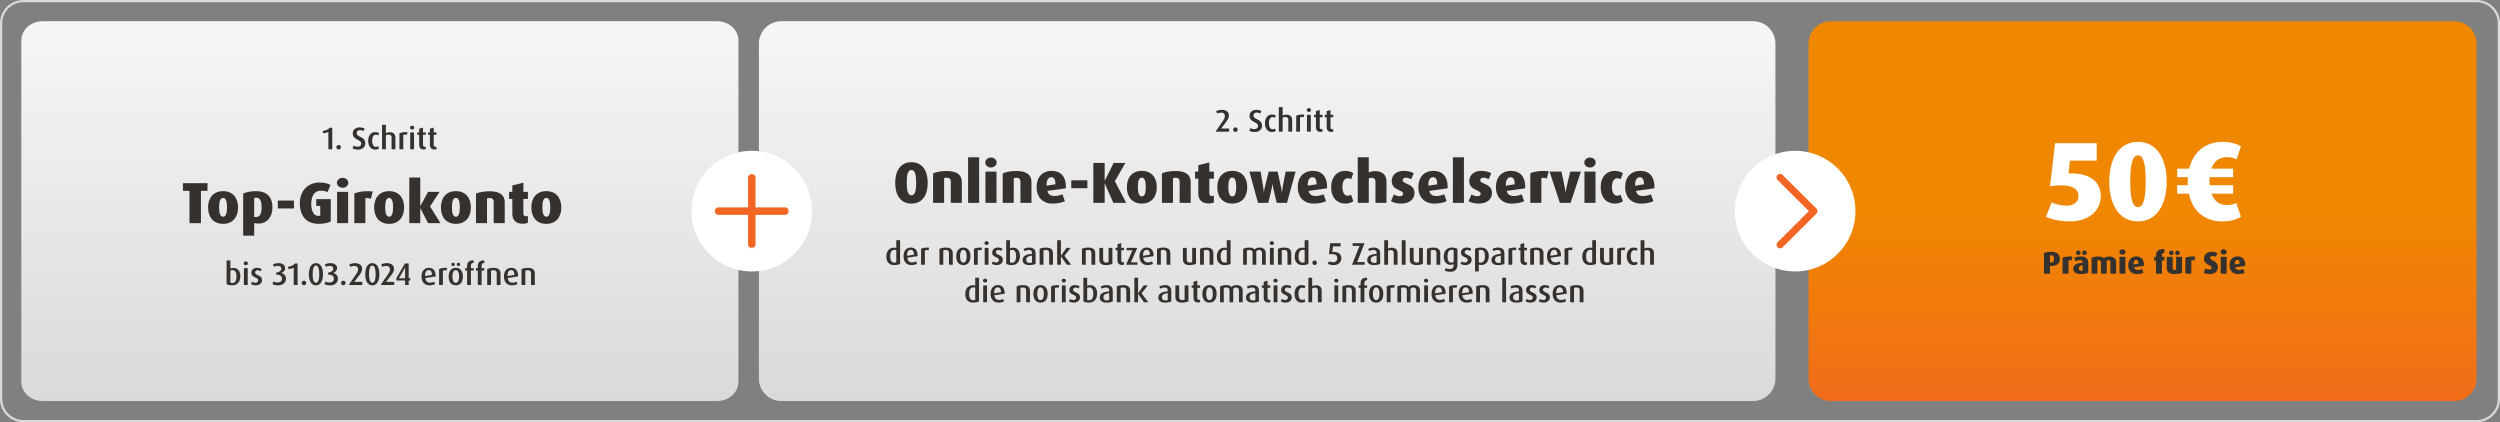 <?xml version="1.0" encoding="UTF-8"?>
<svg id="a" data-name="Ebene 1" xmlns="http://www.w3.org/2000/svg" xmlns:xlink="http://www.w3.org/1999/xlink" viewBox="0 0 1119 189">
  <rect x="0" y="0" width="1119" height="189" fill="#808080" stroke="none"/>
  <defs>
    <linearGradient id="c" data-name="Unbenannter Verlauf 2" x1="-437.78" y1="295.309" x2="-437.78" y2="294.309" gradientTransform="translate(140697.291 50212.101) scale(321 -170)" gradientUnits="userSpaceOnUse">
      <stop offset="0" stop-color="#f7f6f6"/>
      <stop offset="1" stop-color="#dcdad8"/>
    </linearGradient>
    <linearGradient id="e" data-name="Unbenannter Verlauf 2" x1="-438.184" x2="-438.184" gradientTransform="translate(199941.094 50212.101) scale(455 -170)" xlink:href="#c"/>
    <linearGradient id="g" data-name="Unbenannter Verlauf 3" x1="-437.679" y1="296.028" x2="-437.679" y2="296.671" gradientTransform="translate(131825.039 -50230.264) scale(299 170)" gradientUnits="userSpaceOnUse">
      <stop offset="0" stop-color="#f08700"/>
      <stop offset="1" stop-color="#f26522"/>
    </linearGradient>
    <mask id="o" data-name="mask" x="319.834" y="77.833" width="33.333" height="33.333" maskUnits="userSpaceOnUse">
      <g id="p" data-name="mask-4">
        <polygon id="q" data-name="path-3" points="319.834 77.833 353.167 77.833 353.167 111.167 319.834 111.167 319.834 77.833" fill="#fff" fill-rule="evenodd" stroke-width="0"/>
      </g>
    </mask>
  </defs>
  <path id="b" data-name="Rectangle" d="M10.491.5h1098.018c5.518,0,9.991,4.453,9.991,9.947v168.106c0,5.494-4.473,9.947-9.991,9.947H10.491c-5.518,0-9.991-4.453-9.991-9.947V10.447C.5,4.953,4.973.5,10.491.5Z" fill="none" stroke="#dcdad8"/>
  <path id="d" data-name="Rectangle" d="M19.084,179.5c-5.276,0-9.554-3.864-9.554-8.629V18.129c0-4.766,4.277-8.629,9.554-8.629h301.893c5.276,0,9.554,3.864,9.554,8.629v152.741c0,4.766-4.277,8.629-9.554,8.629H19.084Z" fill="url(#c)" fill-rule="evenodd" stroke-width="0"/>
  <path id="f" data-name="Rectangle" d="M349.687,9.5h435c5.523,0,10,4.477,10,10v150c0,5.523-4.477,10-10,10h-435c-5.523,0-10-4.477-10-10V19.5c0-5.523,4.477-10,10-10Z" fill="url(#e)" fill-rule="evenodd" stroke-width="0"/>
  <g isolation="isolate">
    <path d="M407.97,91.124c-4.915,0-7.28-3.875-7.28-9.257s2.366-9.257,7.28-9.257c4.914,0,7.28,3.875,7.28,9.257s-2.366,9.257-7.28,9.257ZM407.97,76.07c-1.638,0-2.106,2.262-2.106,5.693,0,3.433.468,5.669,2.106,5.669s2.106-2.236,2.106-5.669c0-3.432-.468-5.693-2.106-5.693Z" fill="#35312e" stroke-width="0"/>
    <path d="M425.571,90.812v-9.412c0-1.223-.52-1.847-1.794-1.847-.442,0-.832.053-1.196.183v11.076h-4.94v-13.234c1.742-.702,3.77-1.04,6.136-1.04,4.732,0,6.734,1.872,6.734,4.914v9.36h-4.94Z" fill="#35312e" stroke-width="0"/>
    <path d="M433.32,90.812v-20.411h4.94v20.411h-4.94Z" fill="#35312e" stroke-width="0"/>
    <path d="M443.563,74.977c-1.404,0-2.548-1.014-2.548-2.235,0-1.223,1.144-2.236,2.548-2.236,1.404,0,2.548,1.014,2.548,2.236,0,1.222-1.144,2.235-2.548,2.235ZM441.093,90.812v-14.015h4.94v14.015h-4.94Z" fill="#35312e" stroke-width="0"/>
    <path d="M456.745,90.812v-9.412c0-1.223-.521-1.847-1.794-1.847-.442,0-.832.053-1.196.183v11.076h-4.94v-13.234c1.742-.702,3.771-1.04,6.136-1.04,4.732,0,6.734,1.872,6.734,4.914v9.36h-4.94Z" fill="#35312e" stroke-width="0"/>
    <path d="M477.077,84.285l-8.242,1.17c.286,1.534,1.482,2.288,3.12,2.288,1.274,0,2.704-.363,3.588-.779l1.092,3.094c-1.456.702-3.458,1.066-5.538,1.066-4.732,0-7.124-3.251-7.124-7.358,0-4.368,2.496-7.28,6.786-7.28,4.212,0,6.344,2.756,6.344,7.098,0,.104,0,.208-.026.702ZM470.551,79.32c-1.352,0-2.106,1.352-2.106,3.328,0,.13,0,.208.026.468l3.952-.624c0-2.002-.572-3.172-1.872-3.172Z" fill="#35312e" stroke-width="0"/>
    <path d="M479.494,84.234v-3.536h7.229v3.536h-7.229Z" fill="#35312e" stroke-width="0"/>
    <path d="M498.345,90.812l-3.848-8.658h-.052v8.658h-5.07v-17.889h5.07v7.956h.052l3.978-7.956h5.252l-4.706,8.19,5.07,9.698h-5.746Z" fill="#35312e" stroke-width="0"/>
    <path d="M511.085,91.124c-4.368,0-6.708-3.068-6.708-7.333,0-4.264,2.34-7.306,6.708-7.306s6.708,3.042,6.708,7.306c0,4.265-2.34,7.333-6.708,7.333ZM511.085,79.501c-1.3,0-1.768,1.664-1.768,4.212,0,2.549.468,4.213,1.768,4.213,1.3,0,1.768-1.664,1.768-4.213,0-2.521-.468-4.212-1.768-4.212Z" fill="#35312e" stroke-width="0"/>
    <path d="M528.011,90.812v-9.412c0-1.223-.521-1.847-1.794-1.847-.442,0-.832.053-1.196.183v11.076h-4.94v-13.234c1.742-.702,3.771-1.04,6.136-1.04,4.732,0,6.734,1.872,6.734,4.914v9.36h-4.94Z" fill="#35312e" stroke-width="0"/>
    <path d="M540.933,91.072c-3.016,0-4.576-1.689-4.576-4.498v-6.604h-1.456v-3.172h1.456v-2.86l4.94-1.248v4.108h2.028v3.172h-2.028v6.604c0,.78.416,1.17,1.092,1.17.338,0,.65-.078.936-.182v3.042c-.494.286-1.352.468-2.392.468Z" fill="#35312e" stroke-width="0"/>
    <path d="M551.567,91.124c-4.368,0-6.708-3.068-6.708-7.333,0-4.264,2.34-7.306,6.708-7.306s6.708,3.042,6.708,7.306c0,4.265-2.34,7.333-6.708,7.333ZM551.567,79.501c-1.3,0-1.768,1.664-1.768,4.212,0,2.549.468,4.213,1.768,4.213,1.3,0,1.768-1.664,1.768-4.213,0-2.521-.468-4.212-1.768-4.212Z" fill="#35312e" stroke-width="0"/>
    <path d="M576.059,90.812h-4.603l-1.56-6.604c-.13-.546-.234-1.196-.286-1.819h-.052c-.078.649-.183,1.3-.312,1.819l-1.56,6.604h-4.603l-3.848-14.015h5.018l1.196,7.15c.104.624.182,1.404.208,2.262h.052c.104-.857.234-1.638.391-2.262l1.768-7.15h3.979l1.586,7.15c.208.962.26,1.56.338,2.262h.052c.052-.832.104-1.403.26-2.262l1.379-7.15h4.445l-3.848,14.015Z" fill="#35312e" stroke-width="0"/>
    <path d="M593.973,84.285l-8.242,1.17c.286,1.534,1.482,2.288,3.12,2.288,1.274,0,2.704-.363,3.588-.779l1.092,3.094c-1.456.702-3.458,1.066-5.538,1.066-4.731,0-7.124-3.251-7.124-7.358,0-4.368,2.496-7.28,6.786-7.28,4.212,0,6.345,2.756,6.345,7.098,0,.104,0,.208-.026.702ZM587.447,79.32c-1.352,0-2.105,1.352-2.105,3.328,0,.13,0,.208.025.468l3.952-.624c0-2.002-.572-3.172-1.872-3.172Z" fill="#35312e" stroke-width="0"/>
    <path d="M602.033,91.124c-3.483,0-6.214-2.627-6.214-7.333s2.782-7.306,6.214-7.306c1.561,0,2.809.363,3.744,1.065l-1.014,2.679c-.39-.286-.962-.442-1.534-.442-1.352,0-2.366,1.326-2.366,3.926,0,2.601,1.04,3.9,2.366,3.9.572,0,1.092-.182,1.482-.468l1.065,2.912c-.936.702-2.184,1.066-3.744,1.066Z" fill="#35312e" stroke-width="0"/>
    <path d="M615.657,90.812v-9.465c0-1.065-.468-1.768-1.716-1.768-.469,0-.885.078-1.274.26v10.973h-4.94v-20.411h4.94v6.761c.806-.338,1.716-.572,2.912-.572,3.484,0,5.019,2.028,5.019,4.628v9.595h-4.94Z" fill="#35312e" stroke-width="0"/>
    <path d="M627.201,91.124c-1.716,0-3.536-.416-4.603-1.066l1.3-3.017c.963.546,1.925.807,2.652.807.937,0,1.508-.494,1.508-1.118,0-1.898-5.122-1.378-5.122-5.694,0-2.886,2.393-4.55,5.175-4.55,1.924,0,3.354.312,4.68,1.065l-1.17,2.679c-.858-.469-1.664-.702-2.34-.702-.937,0-1.456.468-1.456,1.118,0,1.897,5.304,1.43,5.304,5.693,0,2.757-2.184,4.785-5.928,4.785Z" fill="#35312e" stroke-width="0"/>
    <path d="M647.949,84.285l-8.242,1.17c.286,1.534,1.482,2.288,3.12,2.288,1.274,0,2.704-.363,3.588-.779l1.092,3.094c-1.456.702-3.458,1.066-5.538,1.066-4.731,0-7.124-3.251-7.124-7.358,0-4.368,2.496-7.28,6.786-7.28,4.212,0,6.345,2.756,6.345,7.098,0,.104,0,.208-.026.702ZM641.423,79.32c-1.352,0-2.105,1.352-2.105,3.328,0,.13,0,.208.025.468l3.952-.624c0-2.002-.572-3.172-1.872-3.172Z" fill="#35312e" stroke-width="0"/>
    <path d="M650.314,90.812v-20.411h4.94v20.411h-4.94Z" fill="#35312e" stroke-width="0"/>
    <path d="M661.91,91.124c-1.716,0-3.536-.416-4.602-1.066l1.3-3.017c.962.546,1.924.807,2.652.807.936,0,1.508-.494,1.508-1.118,0-1.898-5.122-1.378-5.122-5.694,0-2.886,2.392-4.55,5.174-4.55,1.924,0,3.354.312,4.681,1.065l-1.17,2.679c-.858-.469-1.664-.702-2.341-.702-.936,0-1.456.468-1.456,1.118,0,1.897,5.305,1.43,5.305,5.693,0,2.757-2.185,4.785-5.929,4.785Z" fill="#35312e" stroke-width="0"/>
    <path d="M682.659,84.285l-8.243,1.17c.286,1.534,1.482,2.288,3.12,2.288,1.274,0,2.704-.363,3.589-.779l1.092,3.094c-1.456.702-3.458,1.066-5.538,1.066-4.732,0-7.124-3.251-7.124-7.358,0-4.368,2.496-7.28,6.786-7.28,4.212,0,6.344,2.756,6.344,7.098,0,.104,0,.208-.025.702ZM676.132,79.32c-1.353,0-2.106,1.352-2.106,3.328,0,.13,0,.208.026.468l3.952-.624c0-2.002-.572-3.172-1.872-3.172Z" fill="#35312e" stroke-width="0"/>
    <path d="M692.356,79.969c-.442-.26-1.015-.39-1.482-.39-.441,0-.832.078-.962.13v11.103h-4.94v-13.261c1.353-.649,3.406-1.04,6.162-1.04.677,0,1.534.053,2.08.104l-.857,3.354Z" fill="#35312e" stroke-width="0"/>
    <path d="M702.99,90.812h-4.784l-4.628-14.015h5.33l1.508,7.202c.156.754.26,1.639.312,2.366h.053c.052-.728.182-1.638.363-2.366l1.69-7.202h4.784l-4.628,14.015Z" fill="#35312e" stroke-width="0"/>
    <path d="M711.674,74.977c-1.404,0-2.548-1.014-2.548-2.235,0-1.223,1.144-2.236,2.548-2.236s2.548,1.014,2.548,2.236c0,1.222-1.144,2.235-2.548,2.235ZM709.203,90.812v-14.015h4.94v14.015h-4.94Z" fill="#35312e" stroke-width="0"/>
    <path d="M722.671,91.124c-3.483,0-6.214-2.627-6.214-7.333s2.782-7.306,6.214-7.306c1.561,0,2.809.363,3.744,1.065l-1.014,2.679c-.39-.286-.962-.442-1.534-.442-1.352,0-2.366,1.326-2.366,3.926,0,2.601,1.04,3.9,2.366,3.9.572,0,1.092-.182,1.482-.468l1.065,2.912c-.936.702-2.184,1.066-3.744,1.066Z" fill="#35312e" stroke-width="0"/>
    <path d="M740.507,84.285l-8.243,1.17c.286,1.534,1.482,2.288,3.12,2.288,1.274,0,2.704-.363,3.589-.779l1.092,3.094c-1.456.702-3.458,1.066-5.538,1.066-4.732,0-7.124-3.251-7.124-7.358,0-4.368,2.496-7.28,6.786-7.28,4.212,0,6.344,2.756,6.344,7.098,0,.104,0,.208-.025.702ZM733.981,79.32c-1.353,0-2.106,1.352-2.106,3.328,0,.13,0,.208.026.468l3.952-.624c0-2.002-.572-3.172-1.872-3.172Z" fill="#35312e" stroke-width="0"/>
  </g>
  <g isolation="isolate">
    <path d="M402.877,118.108c-.299.168-.679.301-1.141.398-.462.099-.968.147-1.519.147-.56,0-1.055-.087-1.484-.26-.429-.172-.793-.424-1.092-.756-.299-.331-.525-.732-.679-1.204-.154-.471-.231-1.001-.231-1.589,0-.56.072-1.085.217-1.574.145-.49.359-.913.644-1.268.284-.354.634-.635,1.05-.84.415-.205.894-.308,1.435-.308.205,0,.394.014.567.042.173.027.352.065.539.111v-3.5h1.694v10.599ZM401.183,111.948c-.131-.037-.259-.065-.385-.084-.126-.019-.264-.028-.413-.028-.364,0-.67.075-.917.224-.248.149-.448.355-.602.616-.154.262-.266.567-.336.917-.07.351-.105.726-.105,1.127,0,.43.035.817.105,1.162.07.346.179.642.329.89.149.247.343.438.581.573.238.136.521.203.847.203.401,0,.7-.051.896-.154v-5.445Z" fill="#35312e" stroke-width="0"/>
    <path d="M406.083,115.349c.065.663.278,1.179.637,1.548.359.368.852.553,1.477.553.345,0,.688-.042,1.029-.126s.618-.187.833-.309l.406,1.093c-.308.158-.684.289-1.127.392s-.903.154-1.379.154c-.569,0-1.073-.096-1.512-.287-.439-.191-.81-.46-1.113-.806-.303-.345-.532-.76-.686-1.245-.154-.485-.231-1.022-.231-1.61s.072-1.122.217-1.604c.145-.48.357-.891.637-1.231.28-.341.621-.604,1.022-.791s.859-.28,1.372-.28c.989,0,1.748.311,2.275.932.527.62.791,1.523.791,2.709v.224l-4.648.686ZM409.093,113.992c-.01-.69-.131-1.226-.364-1.604s-.607-.566-1.12-.566c-.541,0-.947.23-1.218.692-.271.462-.406,1.066-.406,1.813v.154l3.108-.49Z" fill="#35312e" stroke-width="0"/>
    <path d="M415.561,112.074c-.233-.103-.49-.154-.77-.154-.159,0-.308.014-.448.042s-.261.065-.364.112v6.426h-1.708v-7.154c.336-.158.737-.287,1.204-.385s1.008-.146,1.624-.146c.159,0,.315.004.469.014s.268.019.343.028l-.35,1.218Z" fill="#35312e" stroke-width="0"/>
    <path d="M424.759,118.5v-5.166c0-.494-.107-.861-.322-1.099-.215-.238-.588-.357-1.12-.357-.439,0-.808.065-1.106.196v6.426h-1.708v-7.14c.392-.168.826-.302,1.302-.399s.98-.146,1.512-.146c1.101,0,1.901.219,2.401.657.499.439.749,1.064.749,1.876v5.152h-1.708Z" fill="#35312e" stroke-width="0"/>
    <path d="M434.391,114.72c0,.569-.065,1.095-.196,1.575s-.329.896-.595,1.246c-.266.35-.6.623-1.001.819-.401.195-.868.294-1.4.294-.532,0-.999-.099-1.4-.294-.401-.196-.735-.47-1.001-.819s-.464-.766-.595-1.246c-.131-.48-.196-1.006-.196-1.575s.065-1.092.196-1.567c.13-.477.329-.89.595-1.239s.6-.623,1.001-.819c.401-.195.868-.294,1.4-.294.532,0,.999.099,1.4.294.401.196.735.47,1.001.819.266.35.464.763.595,1.239.131.476.196.998.196,1.567ZM432.683,114.692c0-.393-.026-.761-.077-1.106-.051-.345-.135-.644-.252-.896s-.269-.453-.455-.603c-.187-.149-.42-.224-.7-.224-.28,0-.513.072-.7.217-.187.145-.338.346-.455.602-.117.257-.201.559-.252.903-.051.346-.077.714-.077,1.106,0,.392.026.761.077,1.105.051.346.135.646.252.903s.268.457.455.602c.187.146.42.217.7.217.28,0,.513-.071.7-.217.187-.145.338-.345.455-.602s.201-.558.252-.903c.051-.345.077-.714.077-1.105Z" fill="#35312e" stroke-width="0"/>
    <path d="M439.221,112.074c-.233-.103-.49-.154-.77-.154-.159,0-.308.014-.448.042s-.261.065-.364.112v6.426h-1.708v-7.154c.336-.158.737-.287,1.204-.385s1.008-.146,1.624-.146c.159,0,.315.004.469.014s.268.019.343.028l-.35,1.218Z" fill="#35312e" stroke-width="0"/>
    <path d="M442.553,108.811c0,.243-.093.446-.28.609-.187.163-.411.245-.672.245s-.485-.082-.672-.245-.28-.366-.28-.609c0-.242.093-.447.28-.615s.411-.252.672-.252.485.084.672.252c.187.168.28.373.28.615ZM440.747,118.5v-7.546h1.708v7.546h-1.708Z" fill="#35312e" stroke-width="0"/>
    <path d="M448.881,116.302c0,.327-.065.633-.196.917-.131.285-.317.534-.56.749s-.537.383-.882.504-.728.183-1.148.183c-.401,0-.8-.052-1.197-.154-.397-.103-.726-.233-.987-.392l.476-1.064c.243.149.495.259.756.329.261.07.513.104.756.104.382,0,.684-.103.903-.308s.329-.457.329-.756c0-.262-.075-.472-.224-.63-.149-.159-.336-.296-.56-.413-.224-.116-.469-.231-.735-.343-.266-.112-.511-.25-.735-.413s-.411-.371-.56-.623-.224-.583-.224-.994c0-.317.063-.611.189-.882s.299-.504.518-.7.48-.348.784-.455c.303-.107.632-.161.987-.161.821,0,1.521.183,2.1.546l-.434.966c-.206-.13-.425-.232-.658-.308-.233-.074-.462-.112-.686-.112-.374,0-.654.097-.84.287-.187.191-.28.428-.28.707,0,.252.077.453.231.603s.345.279.574.392c.229.112.478.224.749.336.271.112.521.255.749.427.229.173.42.391.574.651.154.262.231.598.231,1.008Z" fill="#35312e" stroke-width="0"/>
    <path d="M456.525,114.524c0,.635-.08,1.206-.238,1.715s-.394.942-.707,1.302c-.312.359-.698.635-1.155.826-.458.191-.98.287-1.568.287-.504,0-.973-.052-1.407-.154s-.791-.233-1.071-.392v-10.599h1.694v3.626c.205-.103.429-.177.672-.224s.495-.07.756-.07c.457,0,.873.087,1.246.259.374.173.691.418.952.735s.464.705.609,1.162.217.966.217,1.526ZM454.83,114.664c0-.896-.149-1.589-.448-2.079-.299-.49-.737-.735-1.316-.735-.383,0-.714.07-.994.21v5.391c.112.047.245.082.399.104.154.023.31.035.469.035.663,0,1.143-.266,1.442-.798.298-.532.448-1.241.448-2.128Z" fill="#35312e" stroke-width="0"/>
    <path d="M463.525,118.108c-.317.158-.709.289-1.176.392s-.985.154-1.554.154c-.999,0-1.762-.196-2.289-.588-.527-.393-.791-.976-.791-1.75,0-.458.107-.848.322-1.169.215-.322.511-.591.889-.806s.824-.38,1.337-.497c.513-.116,1.069-.203,1.666-.259v-.406c0-.447-.121-.771-.364-.973-.243-.2-.602-.301-1.078-.301-.336,0-.679.047-1.029.14-.35.094-.661.205-.931.336l-.378-1.008c.354-.158.756-.294,1.204-.406.448-.111.896-.168,1.344-.168.868,0,1.556.208,2.065.623.509.416.763,1.076.763,1.981v4.704ZM461.928,114.412c-.849.094-1.496.277-1.939.553s-.665.707-.665,1.295c0,.467.133.821.399,1.064.266.242.66.364,1.183.364.196,0,.385-.02.567-.057.182-.037.334-.089.455-.154v-3.065Z" fill="#35312e" stroke-width="0"/>
    <path d="M469.6,118.5v-5.166c0-.494-.107-.861-.322-1.099-.215-.238-.588-.357-1.12-.357-.439,0-.808.065-1.106.196v6.426h-1.708v-7.14c.392-.168.826-.302,1.302-.399s.98-.146,1.512-.146c1.101,0,1.901.219,2.401.657.499.439.749,1.064.749,1.876v5.152h-1.708Z" fill="#35312e" stroke-width="0"/>
    <path d="M477.483,118.5l-2.59-3.766h-.028v3.766h-1.68v-10.99h1.68v6.944h.028l2.478-3.5h1.834l-2.786,3.556,3.052,3.99h-1.988Z" fill="#35312e" stroke-width="0"/>
    <path d="M488.528,118.5v-5.166c0-.494-.107-.861-.322-1.099-.215-.238-.588-.357-1.12-.357-.439,0-.808.065-1.106.196v6.426h-1.708v-7.14c.392-.168.826-.302,1.302-.399s.98-.146,1.512-.146c1.101,0,1.901.219,2.401.657.499.439.749,1.064.749,1.876v5.152h-1.708Z" fill="#35312e" stroke-width="0"/>
    <path d="M497.908,118.08c-.327.159-.747.294-1.26.406-.513.111-1.041.168-1.582.168-.999,0-1.75-.203-2.254-.609s-.756-1.057-.756-1.953v-5.138h1.708v5.194c0,.905.443,1.357,1.33,1.357.196,0,.396-.016.602-.049.206-.032.374-.086.504-.161v-6.342h1.708v7.126Z" fill="#35312e" stroke-width="0"/>
    <path d="M503.102,118.429c-.224.112-.532.168-.924.168-.635,0-1.129-.18-1.484-.539-.355-.358-.532-.875-.532-1.547v-4.479h-.84v-1.078h.84v-1.666l1.708-.477v2.143h1.232v1.078h-1.232v4.479c0,.29.068.514.203.672.135.159.338.238.609.238.14,0,.28-.023.42-.07v1.078Z" fill="#35312e" stroke-width="0"/>
    <path d="M504.012,118.5l2.87-6.468h-2.632v-1.078h4.774l-2.828,6.468h2.912v1.078h-5.096Z" fill="#35312e" stroke-width="0"/>
    <path d="M511.697,115.349c.065.663.278,1.179.637,1.548.359.368.852.553,1.477.553.345,0,.688-.042,1.029-.126s.618-.187.833-.309l.406,1.093c-.308.158-.684.289-1.127.392s-.903.154-1.379.154c-.569,0-1.073-.096-1.512-.287-.439-.191-.81-.46-1.113-.806-.303-.345-.532-.76-.686-1.245-.154-.485-.231-1.022-.231-1.61s.072-1.122.217-1.604c.145-.48.357-.891.637-1.231.28-.341.621-.604,1.022-.791s.859-.28,1.372-.28c.989,0,1.748.311,2.275.932.527.62.791,1.523.791,2.709v.224l-4.648.686ZM514.708,113.992c-.01-.69-.131-1.226-.364-1.604s-.607-.566-1.12-.566c-.541,0-.947.23-1.218.692-.271.462-.406,1.066-.406,1.813v.154l3.108-.49Z" fill="#35312e" stroke-width="0"/>
    <path d="M522.141,118.5v-5.166c0-.494-.107-.861-.322-1.099-.215-.238-.588-.357-1.12-.357-.439,0-.808.065-1.106.196v6.426h-1.708v-7.14c.392-.168.826-.302,1.302-.399s.98-.146,1.512-.146c1.101,0,1.901.219,2.401.657.499.439.749,1.064.749,1.876v5.152h-1.708Z" fill="#35312e" stroke-width="0"/>
    <path d="M535.329,118.08c-.327.159-.747.294-1.26.406-.513.111-1.041.168-1.582.168-.999,0-1.75-.203-2.254-.609s-.756-1.057-.756-1.953v-5.138h1.708v5.194c0,.905.443,1.357,1.33,1.357.196,0,.396-.016.602-.049.206-.032.374-.086.504-.161v-6.342h1.708v7.126Z" fill="#35312e" stroke-width="0"/>
    <path d="M541.405,118.5v-5.166c0-.494-.107-.861-.322-1.099-.215-.238-.588-.357-1.12-.357-.439,0-.808.065-1.106.196v6.426h-1.708v-7.14c.392-.168.826-.302,1.302-.399s.98-.146,1.512-.146c1.101,0,1.901.219,2.401.657.499.439.749,1.064.749,1.876v5.152h-1.708Z" fill="#35312e" stroke-width="0"/>
    <path d="M550.799,118.108c-.299.168-.679.301-1.141.398-.462.099-.968.147-1.519.147-.56,0-1.055-.087-1.484-.26-.429-.172-.793-.424-1.092-.756-.299-.331-.525-.732-.679-1.204-.154-.471-.231-1.001-.231-1.589,0-.56.072-1.085.217-1.574.145-.49.359-.913.644-1.268.284-.354.634-.635,1.05-.84.415-.205.894-.308,1.435-.308.205,0,.394.014.567.042.173.027.352.065.539.111v-3.5h1.694v10.599ZM549.105,111.948c-.131-.037-.259-.065-.385-.084-.126-.019-.264-.028-.413-.028-.364,0-.67.075-.917.224-.248.149-.448.355-.602.616-.154.262-.266.567-.336.917-.07.351-.105.726-.105,1.127,0,.43.035.817.105,1.162.07.346.179.642.329.89.149.247.343.438.581.573.238.136.521.203.847.203.401,0,.7-.051.896-.154v-5.445Z" fill="#35312e" stroke-width="0"/>
    <path d="M564.882,118.5v-5.194c0-.438-.107-.786-.322-1.043-.215-.256-.56-.385-1.036-.385-.252,0-.478.052-.679.154-.2.103-.376.237-.524.406v6.062h-1.666v-5.348c0-.393-.11-.702-.329-.932-.22-.229-.572-.343-1.057-.343-.458,0-.849.065-1.176.196v6.426h-1.666v-7.14c.401-.168.823-.302,1.267-.399s.94-.146,1.491-.146c.569,0,1.031.069,1.386.21.354.14.662.341.924.602.279-.252.611-.45.994-.595.382-.145.807-.217,1.273-.217.485,0,.903.061,1.253.182.351.121.64.294.868.518.229.225.396.49.504.798.107.309.161.645.161,1.009v5.18h-1.666Z" fill="#35312e" stroke-width="0"/>
    <path d="M570.23,108.811c0,.243-.093.446-.279.609-.188.163-.411.245-.673.245-.261,0-.485-.082-.672-.245s-.279-.366-.279-.609c0-.242.093-.447.279-.615s.411-.252.672-.252c.262,0,.485.084.673.252.187.168.279.373.279.615ZM568.424,118.5v-7.546h1.708v7.546h-1.708Z" fill="#35312e" stroke-width="0"/>
    <path d="M576.264,118.5v-5.166c0-.494-.107-.861-.321-1.099-.215-.238-.589-.357-1.12-.357-.439,0-.808.065-1.106.196v6.426h-1.708v-7.14c.392-.168.826-.302,1.302-.399.477-.098.98-.146,1.513-.146,1.101,0,1.901.219,2.4.657.499.439.749,1.064.749,1.876v5.152h-1.708Z" fill="#35312e" stroke-width="0"/>
    <path d="M585.658,118.108c-.299.168-.679.301-1.141.398-.462.099-.969.147-1.519.147-.561,0-1.056-.087-1.484-.26-.43-.172-.794-.424-1.092-.756-.299-.331-.525-.732-.68-1.204-.153-.471-.23-1.001-.23-1.589,0-.56.072-1.085.217-1.574.145-.49.359-.913.645-1.268.284-.354.634-.635,1.05-.84.415-.205.894-.308,1.435-.308.205,0,.395.014.567.042.173.027.352.065.539.111v-3.5h1.693v10.599ZM583.965,111.948c-.131-.037-.259-.065-.386-.084-.126-.019-.264-.028-.412-.028-.364,0-.67.075-.917.224-.248.149-.448.355-.603.616-.154.262-.266.567-.336.917-.07.351-.104.726-.104,1.127,0,.43.034.817.104,1.162.07.346.18.642.329.89.149.247.343.438.581.573.238.136.521.203.847.203.401,0,.7-.051.896-.154v-5.445Z" fill="#35312e" stroke-width="0"/>
    <path d="M589.452,117.59c0,.28-.1.521-.301.721-.2.201-.44.302-.721.302s-.521-.101-.721-.302c-.201-.2-.302-.44-.302-.721s.101-.521.302-.721c.2-.201.44-.301.721-.301s.521.1.721.301c.201.2.301.44.301.721Z" fill="#35312e" stroke-width="0"/>
    <path d="M600.4,115.643c0,.411-.082.801-.245,1.17-.163.368-.396.688-.7.959-.303.271-.665.485-1.085.644s-.887.238-1.399.238c-.485,0-.962-.047-1.429-.141-.467-.093-.863-.224-1.189-.392l.462-1.162c.242.131.534.233.875.308.341.075.679.112,1.015.112.299,0,.567-.047.806-.14.237-.094.438-.22.602-.378.163-.159.287-.344.371-.554s.126-.432.126-.665c0-.271-.042-.522-.126-.756-.084-.232-.222-.434-.413-.602s-.438-.301-.742-.399c-.303-.098-.67-.146-1.099-.146-.215,0-.439.009-.672.027-.233.02-.472.047-.714.084l.56-4.983h4.648v1.414h-3.444l-.28,2.506c.047-.009.121-.019.225-.028.103-.009.232-.014.392-.014,1.148,0,2.011.266,2.59.798s.868,1.232.868,2.1Z" fill="#35312e" stroke-width="0"/>
    <path d="M605.16,118.5l3.374-8.442h-3.108v-1.189h5.334l-3.304,8.441h3.388v1.19h-5.684Z" fill="#35312e" stroke-width="0"/>
    <path d="M617.759,118.108c-.317.158-.709.289-1.176.392s-.985.154-1.554.154c-.999,0-1.762-.196-2.289-.588-.527-.393-.791-.976-.791-1.75,0-.458.106-.848.321-1.169.215-.322.512-.591.89-.806s.823-.38,1.337-.497c.513-.116,1.068-.203,1.666-.259v-.406c0-.447-.121-.771-.364-.973-.243-.2-.602-.301-1.078-.301-.336,0-.679.047-1.028.14-.351.094-.661.205-.932.336l-.378-1.008c.354-.158.756-.294,1.204-.406.448-.111.896-.168,1.344-.168.868,0,1.557.208,2.065.623.509.416.763,1.076.763,1.981v4.704ZM616.164,114.412c-.85.094-1.496.277-1.939.553s-.665.707-.665,1.295c0,.467.134.821.399,1.064.266.242.66.364,1.183.364.196,0,.386-.02.567-.057s.334-.089.455-.154v-3.065Z" fill="#35312e" stroke-width="0"/>
    <path d="M623.836,118.5v-5.25c0-.177-.021-.348-.063-.511s-.114-.304-.217-.42c-.103-.117-.24-.21-.413-.28s-.385-.105-.637-.105c-.43,0-.836.104-1.218.309v6.258h-1.708v-10.99h1.708v3.767c.224-.131.478-.231.763-.302.284-.069.59-.104.917-.104.476,0,.877.065,1.204.196.326.131.59.306.791.524.2.22.348.469.44.749.094.28.141.569.141.868v5.292h-1.708Z" fill="#35312e" stroke-width="0"/>
    <path d="M627.433,118.5v-10.99h1.708v10.99h-1.708Z" fill="#35312e" stroke-width="0"/>
    <path d="M636.883,118.08c-.327.159-.747.294-1.26.406-.514.111-1.041.168-1.582.168-.999,0-1.75-.203-2.254-.609s-.756-1.057-.756-1.953v-5.138h1.708v5.194c0,.905.442,1.357,1.33,1.357.195,0,.396-.016.602-.049.205-.032.373-.086.504-.161v-6.342h1.708v7.126Z" fill="#35312e" stroke-width="0"/>
    <path d="M642.96,118.5v-5.166c0-.494-.107-.861-.322-1.099-.215-.238-.588-.357-1.12-.357-.438,0-.808.065-1.105.196v6.426h-1.708v-7.14c.392-.168.825-.302,1.302-.399.476-.098.979-.146,1.512-.146,1.102,0,1.901.219,2.401.657.499.439.749,1.064.749,1.876v5.152h-1.708Z" fill="#35312e" stroke-width="0"/>
    <path d="M652.353,118.513c0,1.018-.278,1.795-.833,2.331-.556.537-1.323.806-2.303.806-.504,0-.982-.052-1.436-.154s-.828-.233-1.127-.393l.448-1.119c.233.13.511.235.833.314s.65.119.987.119c.625,0,1.07-.161,1.337-.483.266-.321.398-.739.398-1.253v-.42c-.149.084-.341.152-.574.203-.233.052-.513.077-.84.077-.467,0-.887-.086-1.26-.259s-.69-.418-.952-.735c-.261-.317-.464-.704-.608-1.162-.146-.457-.218-.971-.218-1.54,0-.625.079-1.188.238-1.687.158-.499.395-.924.707-1.274.312-.35.7-.618,1.162-.805s.991-.28,1.589-.28c.467,0,.917.052,1.351.154.435.103.801.233,1.1.392v7.168ZM650.659,111.975c-.111-.056-.245-.098-.398-.126-.154-.027-.315-.042-.483-.042-.653,0-1.129.262-1.428.784-.299.523-.448,1.246-.448,2.17,0,.905.143,1.592.427,2.059.285.467.74.699,1.365.699.187,0,.364-.021.532-.062s.312-.101.434-.175v-5.307Z" fill="#35312e" stroke-width="0"/>
    <path d="M658.723,116.302c0,.327-.065.633-.196.917-.131.285-.317.534-.56.749-.243.215-.537.383-.883.504-.345.121-.728.183-1.147.183-.401,0-.801-.052-1.197-.154s-.726-.233-.986-.392l.476-1.064c.242.149.494.259.756.329s.514.104.756.104c.383,0,.684-.103.903-.308.219-.205.329-.457.329-.756,0-.262-.075-.472-.225-.63-.149-.159-.336-.296-.56-.413-.224-.116-.469-.231-.735-.343-.266-.112-.511-.25-.734-.413-.225-.163-.411-.371-.561-.623s-.224-.583-.224-.994c0-.317.062-.611.188-.882s.299-.504.519-.7c.219-.196.48-.348.784-.455.303-.107.632-.161.986-.161.821,0,1.521.183,2.101.546l-.435.966c-.205-.13-.425-.232-.657-.308-.233-.074-.463-.112-.687-.112-.373,0-.653.097-.84.287-.187.191-.28.428-.28.707,0,.252.077.453.231.603.153.149.345.279.574.392.229.112.478.224.748.336.271.112.521.255.749.427.229.173.421.391.574.651.154.262.231.598.231,1.008Z" fill="#35312e" stroke-width="0"/>
    <path d="M666.367,114.636c0,.616-.079,1.172-.238,1.666-.158.495-.385.913-.679,1.253-.294.341-.644.603-1.05.784-.406.183-.856.273-1.352.273-.224,0-.436-.017-.637-.049-.2-.033-.366-.072-.497-.119v3.065h-1.693v-10.164c.373-.187.781-.324,1.225-.413.443-.088.903-.133,1.379-.133,1.129,0,2.002.336,2.618,1.008.616.673.924,1.615.924,2.828ZM664.673,114.678c0-.887-.142-1.582-.427-2.086-.284-.504-.768-.756-1.449-.756-.158,0-.314.012-.469.035s-.292.062-.413.119v5.445c.094.038.205.068.336.092s.271.034.42.034c.673,0,1.174-.247,1.506-.741.331-.495.496-1.209.496-2.143Z" fill="#35312e" stroke-width="0"/>
    <path d="M673.367,118.108c-.317.158-.709.289-1.176.392s-.985.154-1.554.154c-.999,0-1.762-.196-2.289-.588-.527-.393-.791-.976-.791-1.75,0-.458.106-.848.321-1.169.215-.322.512-.591.89-.806s.823-.38,1.337-.497c.513-.116,1.068-.203,1.666-.259v-.406c0-.447-.121-.771-.364-.973-.243-.2-.602-.301-1.078-.301-.336,0-.679.047-1.028.14-.351.094-.661.205-.932.336l-.378-1.008c.354-.158.756-.294,1.204-.406.448-.111.896-.168,1.344-.168.868,0,1.557.208,2.065.623.509.416.763,1.076.763,1.981v4.704ZM671.771,114.412c-.85.094-1.496.277-1.939.553s-.665.707-.665,1.295c0,.467.134.821.399,1.064.266.242.66.364,1.183.364.196,0,.386-.02.567-.057s.334-.089.455-.154v-3.065Z" fill="#35312e" stroke-width="0"/>
    <path d="M678.477,112.074c-.233-.103-.49-.154-.771-.154-.159,0-.308.014-.448.042-.14.028-.261.065-.363.112v6.426h-1.708v-7.154c.336-.158.736-.287,1.203-.385s1.009-.146,1.624-.146c.159,0,.315.004.47.014.153.01.268.019.343.028l-.35,1.218Z" fill="#35312e" stroke-width="0"/>
    <path d="M683.489,118.429c-.225.112-.532.168-.925.168-.635,0-1.129-.18-1.483-.539-.355-.358-.532-.875-.532-1.547v-4.479h-.84v-1.078h.84v-1.666l1.708-.477v2.143h1.232v1.078h-1.232v4.479c0,.29.067.514.203.672.135.159.338.238.608.238.141,0,.28-.023.421-.07v1.078Z" fill="#35312e" stroke-width="0"/>
    <path d="M689.173,118.5v-5.166c0-.494-.107-.861-.321-1.099-.215-.238-.589-.357-1.12-.357-.439,0-.808.065-1.106.196v6.426h-1.708v-7.14c.392-.168.826-.302,1.302-.399.477-.098.98-.146,1.513-.146,1.101,0,1.901.219,2.4.657.499.439.749,1.064.749,1.876v5.152h-1.708Z" fill="#35312e" stroke-width="0"/>
    <path d="M694.087,115.349c.065.663.277,1.179.637,1.548.359.368.852.553,1.478.553.345,0,.688-.042,1.028-.126s.618-.187.833-.309l.406,1.093c-.308.158-.684.289-1.127.392s-.903.154-1.379.154c-.569,0-1.073-.096-1.512-.287-.439-.191-.811-.46-1.113-.806-.304-.345-.532-.76-.687-1.245-.153-.485-.23-1.022-.23-1.61s.072-1.122.217-1.604c.145-.48.357-.891.637-1.231.28-.341.621-.604,1.022-.791s.858-.28,1.372-.28c.989,0,1.747.311,2.274.932.527.62.791,1.523.791,2.709v.224l-4.647.686ZM697.096,113.992c-.01-.69-.131-1.226-.364-1.604s-.606-.566-1.12-.566c-.541,0-.947.23-1.218.692s-.405,1.066-.405,1.813v.154l3.107-.49Z" fill="#35312e" stroke-width="0"/>
    <path d="M703.564,112.074c-.233-.103-.49-.154-.77-.154-.159,0-.309.014-.448.042-.141.028-.262.065-.364.112v6.426h-1.708v-7.154c.336-.158.737-.287,1.204-.385s1.008-.146,1.624-.146c.158,0,.315.004.469.014.154.01.269.019.343.028l-.35,1.218Z" fill="#35312e" stroke-width="0"/>
    <path d="M714.372,118.108c-.299.168-.679.301-1.141.398-.462.099-.969.147-1.519.147-.561,0-1.056-.087-1.484-.26-.43-.172-.794-.424-1.092-.756-.299-.331-.525-.732-.68-1.204-.153-.471-.23-1.001-.23-1.589,0-.56.072-1.085.217-1.574.145-.49.359-.913.645-1.268.284-.354.634-.635,1.05-.84.415-.205.894-.308,1.435-.308.205,0,.395.014.567.042.173.027.352.065.539.111v-3.5h1.693v10.599ZM712.678,111.948c-.131-.037-.259-.065-.386-.084-.126-.019-.264-.028-.412-.028-.364,0-.67.075-.917.224-.248.149-.448.355-.603.616-.154.262-.266.567-.336.917-.07.351-.104.726-.104,1.127,0,.43.034.817.104,1.162.07.346.18.642.329.89.149.247.343.438.581.573.238.136.521.203.847.203.401,0,.7-.051.896-.154v-5.445Z" fill="#35312e" stroke-width="0"/>
    <path d="M722.045,118.08c-.327.159-.747.294-1.261.406-.513.111-1.04.168-1.582.168-.998,0-1.75-.203-2.254-.609s-.756-1.057-.756-1.953v-5.138h1.708v5.194c0,.905.443,1.357,1.33,1.357.196,0,.396-.016.602-.049.206-.032.374-.086.505-.161v-6.342h1.708v7.126Z" fill="#35312e" stroke-width="0"/>
    <path d="M727.154,112.074c-.233-.103-.49-.154-.77-.154-.159,0-.309.014-.448.042-.141.028-.262.065-.364.112v6.426h-1.708v-7.154c.336-.158.737-.287,1.204-.385s1.008-.146,1.624-.146c.158,0,.315.004.469.014.154.01.269.019.343.028l-.35,1.218Z" fill="#35312e" stroke-width="0"/>
    <path d="M733.006,118.136c-.447.346-1.05.519-1.806.519-.457,0-.875-.094-1.253-.28s-.7-.45-.966-.791c-.267-.341-.474-.754-.623-1.239s-.225-1.026-.225-1.624c0-.597.075-1.136.225-1.617.149-.48.359-.891.63-1.231s.593-.604.966-.791.789-.28,1.246-.28c.756,0,1.358.173,1.806.519l-.378.966c-.131-.103-.292-.183-.482-.238-.191-.056-.391-.084-.596-.084-.261,0-.494.065-.699.196-.206.131-.381.317-.525.56-.145.243-.255.532-.329.868-.075.336-.112.705-.112,1.106s.037.77.112,1.105c.074.336.185.623.329.861s.319.425.525.56c.205.136.438.203.699.203.205,0,.399-.028.581-.084.183-.056.339-.135.47-.238l.405,1.036Z" fill="#35312e" stroke-width="0"/>
    <path d="M738.591,118.5v-5.25c0-.177-.021-.348-.062-.511s-.114-.304-.217-.42c-.104-.117-.241-.21-.413-.28-.173-.07-.386-.105-.638-.105-.429,0-.835.104-1.218.309v6.258h-1.708v-10.99h1.708v3.767c.224-.131.479-.231.763-.302.285-.069.591-.104.917-.104.477,0,.878.065,1.204.196.327.131.591.306.791.524.201.22.348.469.441.749.093.28.14.569.14.868v5.292h-1.708Z" fill="#35312e" stroke-width="0"/>
    <path d="M438.206,134.908c-.299.168-.679.301-1.141.398-.462.099-.968.147-1.519.147-.56,0-1.055-.087-1.484-.26-.429-.172-.793-.424-1.092-.756-.299-.331-.525-.732-.679-1.204-.154-.471-.231-1.001-.231-1.589,0-.56.072-1.085.217-1.574.145-.49.359-.913.644-1.268.284-.354.634-.635,1.05-.84.415-.205.894-.308,1.435-.308.205,0,.394.014.567.042.173.027.352.065.539.111v-3.5h1.694v10.599ZM436.512,128.748c-.131-.037-.259-.065-.385-.084-.126-.019-.264-.028-.413-.028-.364,0-.67.075-.917.224-.248.149-.448.355-.602.616-.154.262-.266.567-.336.917-.07.351-.105.726-.105,1.127,0,.43.035.817.105,1.162.07.346.179.642.329.89.149.247.343.438.581.573.238.136.521.203.847.203.401,0,.7-.051.896-.154v-5.445Z" fill="#35312e" stroke-width="0"/>
    <path d="M441.888,125.611c0,.243-.093.446-.28.609-.187.163-.411.245-.672.245s-.485-.082-.672-.245-.28-.366-.28-.609c0-.242.093-.447.28-.615s.411-.252.672-.252.485.084.672.252c.187.168.28.373.28.615ZM440.082,135.3v-7.546h1.708v7.546h-1.708Z" fill="#35312e" stroke-width="0"/>
    <path d="M445.051,132.149c.065.663.278,1.179.637,1.548.359.368.852.553,1.477.553.345,0,.688-.042,1.029-.126s.618-.187.833-.309l.406,1.093c-.308.158-.684.289-1.127.392s-.903.154-1.379.154c-.569,0-1.073-.096-1.512-.287-.439-.191-.81-.46-1.113-.806-.303-.345-.532-.76-.686-1.245-.154-.485-.231-1.022-.231-1.61s.072-1.122.217-1.604c.145-.48.357-.891.637-1.231.28-.341.621-.604,1.022-.791s.859-.28,1.372-.28c.989,0,1.748.311,2.275.932.527.62.791,1.523.791,2.709v.224l-4.648.686ZM448.062,130.792c-.01-.69-.131-1.226-.364-1.604s-.607-.566-1.12-.566c-.541,0-.947.23-1.218.692-.271.462-.406,1.066-.406,1.813v.154l3.108-.49Z" fill="#35312e" stroke-width="0"/>
    <path d="M459.303,135.3v-5.166c0-.494-.107-.861-.322-1.099-.215-.238-.588-.357-1.12-.357-.439,0-.808.065-1.106.196v6.426h-1.708v-7.14c.392-.168.826-.302,1.302-.399s.98-.146,1.512-.146c1.101,0,1.901.219,2.401.657.499.439.749,1.064.749,1.876v5.152h-1.708Z" fill="#35312e" stroke-width="0"/>
    <path d="M468.936,131.519c0,.569-.065,1.095-.196,1.575s-.329.896-.595,1.246c-.266.35-.6.623-1.001.819-.401.195-.868.294-1.4.294-.532,0-.999-.099-1.4-.294-.401-.196-.735-.47-1.001-.819s-.464-.766-.595-1.246c-.131-.48-.196-1.006-.196-1.575s.065-1.092.196-1.567c.13-.477.329-.89.595-1.239s.6-.623,1.001-.819c.401-.195.868-.294,1.4-.294.532,0,.999.099,1.4.294.401.196.735.47,1.001.819.266.35.464.763.595,1.239.131.476.196.998.196,1.567ZM467.228,131.492c0-.393-.026-.761-.077-1.106-.051-.345-.135-.644-.252-.896s-.269-.453-.455-.603c-.187-.149-.42-.224-.7-.224-.28,0-.513.072-.7.217-.187.145-.338.346-.455.602-.117.257-.201.559-.252.903-.051.346-.077.714-.077,1.106,0,.392.026.761.077,1.105.051.346.135.646.252.903s.268.457.455.602c.187.146.42.217.7.217.28,0,.513-.071.7-.217.187-.145.338-.345.455-.602s.201-.558.252-.903c.051-.345.077-.714.077-1.105Z" fill="#35312e" stroke-width="0"/>
    <path d="M473.765,128.874c-.233-.103-.49-.154-.77-.154-.159,0-.308.014-.448.042s-.261.065-.364.112v6.426h-1.708v-7.154c.336-.158.737-.287,1.204-.385s1.008-.146,1.624-.146c.159,0,.315.004.469.014s.268.019.343.028l-.35,1.218Z" fill="#35312e" stroke-width="0"/>
    <path d="M477.097,125.611c0,.243-.093.446-.28.609-.187.163-.411.245-.672.245s-.485-.082-.672-.245-.28-.366-.28-.609c0-.242.093-.447.28-.615s.411-.252.672-.252.485.084.672.252c.187.168.28.373.28.615ZM475.291,135.3v-7.546h1.708v7.546h-1.708Z" fill="#35312e" stroke-width="0"/>
    <path d="M483.425,133.101c0,.327-.065.633-.196.917-.131.285-.317.534-.56.749s-.537.383-.882.504-.728.183-1.148.183c-.401,0-.8-.052-1.197-.154-.397-.103-.726-.233-.987-.392l.476-1.064c.243.149.495.259.756.329.261.07.513.104.756.104.382,0,.684-.103.903-.308s.329-.457.329-.756c0-.262-.075-.472-.224-.63-.149-.159-.336-.296-.56-.413-.224-.116-.469-.231-.735-.343-.266-.112-.511-.25-.735-.413s-.411-.371-.56-.623-.224-.583-.224-.994c0-.317.063-.611.189-.882s.299-.504.518-.7.48-.348.784-.455c.303-.107.632-.161.987-.161.821,0,1.521.183,2.1.546l-.434.966c-.206-.13-.425-.232-.658-.308-.233-.074-.462-.112-.686-.112-.374,0-.654.097-.84.287-.187.191-.28.428-.28.707,0,.252.077.453.231.603s.345.279.574.392c.229.112.478.224.749.336.271.112.521.255.749.427.229.173.42.391.574.651.154.262.231.598.231,1.008Z" fill="#35312e" stroke-width="0"/>
    <path d="M491.069,131.324c0,.635-.08,1.206-.238,1.715s-.394.942-.707,1.302c-.312.359-.698.635-1.155.826-.458.191-.98.287-1.568.287-.504,0-.973-.052-1.407-.154s-.791-.233-1.071-.392v-10.599h1.694v3.626c.205-.103.429-.177.672-.224s.495-.07.756-.07c.457,0,.873.087,1.246.259.374.173.691.418.952.735s.464.705.609,1.162.217.966.217,1.526ZM489.375,131.464c0-.896-.149-1.589-.448-2.079-.299-.49-.737-.735-1.316-.735-.383,0-.714.07-.994.21v5.391c.112.047.245.082.399.104.154.023.31.035.469.035.663,0,1.143-.266,1.442-.798.298-.532.448-1.241.448-2.128Z" fill="#35312e" stroke-width="0"/>
    <path d="M498.069,134.908c-.317.158-.709.289-1.176.392s-.985.154-1.554.154c-.999,0-1.762-.196-2.289-.588-.527-.393-.791-.976-.791-1.75,0-.458.107-.848.322-1.169.215-.322.511-.591.889-.806s.824-.38,1.337-.497c.513-.116,1.069-.203,1.666-.259v-.406c0-.447-.121-.771-.364-.973-.243-.2-.602-.301-1.078-.301-.336,0-.679.047-1.029.14-.35.094-.661.205-.931.336l-.378-1.008c.354-.158.756-.294,1.204-.406.448-.111.896-.168,1.344-.168.868,0,1.556.208,2.065.623.509.416.763,1.076.763,1.981v4.704ZM496.473,131.212c-.849.094-1.496.277-1.939.553s-.665.707-.665,1.295c0,.467.133.821.399,1.064.266.242.66.364,1.183.364.196,0,.385-.02.567-.057.182-.037.334-.089.455-.154v-3.065Z" fill="#35312e" stroke-width="0"/>
    <path d="M504.145,135.3v-5.166c0-.494-.107-.861-.322-1.099-.215-.238-.588-.357-1.12-.357-.439,0-.808.065-1.106.196v6.426h-1.708v-7.14c.392-.168.826-.302,1.302-.399s.98-.146,1.512-.146c1.101,0,1.901.219,2.401.657.499.439.749,1.064.749,1.876v5.152h-1.708Z" fill="#35312e" stroke-width="0"/>
    <path d="M512.027,135.3l-2.59-3.766h-.028v3.766h-1.68v-10.99h1.68v6.944h.028l2.478-3.5h1.834l-2.786,3.556,3.052,3.99h-1.988Z" fill="#35312e" stroke-width="0"/>
    <path d="M524.277,134.908c-.317.158-.709.289-1.176.392s-.985.154-1.554.154c-.999,0-1.762-.196-2.289-.588-.527-.393-.791-.976-.791-1.75,0-.458.107-.848.322-1.169.215-.322.511-.591.889-.806s.824-.38,1.337-.497c.513-.116,1.069-.203,1.666-.259v-.406c0-.447-.121-.771-.364-.973-.243-.2-.602-.301-1.078-.301-.336,0-.679.047-1.029.14-.35.094-.661.205-.931.336l-.378-1.008c.354-.158.756-.294,1.204-.406.448-.111.896-.168,1.344-.168.868,0,1.556.208,2.065.623.509.416.763,1.076.763,1.981v4.704ZM522.68,131.212c-.849.094-1.496.277-1.939.553s-.665.707-.665,1.295c0,.467.133.821.399,1.064.266.242.66.364,1.183.364.196,0,.385-.02.567-.057.182-.037.334-.089.455-.154v-3.065Z" fill="#35312e" stroke-width="0"/>
    <path d="M531.948,134.88c-.327.159-.747.294-1.26.406-.513.111-1.041.168-1.582.168-.999,0-1.75-.203-2.254-.609s-.756-1.057-.756-1.953v-5.138h1.708v5.194c0,.905.443,1.357,1.33,1.357.196,0,.396-.016.602-.049.206-.032.374-.086.504-.161v-6.342h1.708v7.126Z" fill="#35312e" stroke-width="0"/>
    <path d="M537.142,135.229c-.224.112-.532.168-.924.168-.635,0-1.129-.18-1.484-.539-.355-.358-.532-.875-.532-1.547v-4.479h-.84v-1.078h.84v-1.666l1.708-.477v2.143h1.232v1.078h-1.232v4.479c0,.29.068.514.203.672.135.159.338.238.609.238.14,0,.28-.023.42-.07v1.078Z" fill="#35312e" stroke-width="0"/>
    <path d="M544.562,131.519c0,.569-.065,1.095-.196,1.575s-.329.896-.595,1.246c-.266.35-.6.623-1.001.819-.401.195-.868.294-1.4.294-.532,0-.999-.099-1.4-.294-.401-.196-.735-.47-1.001-.819s-.464-.766-.595-1.246c-.131-.48-.196-1.006-.196-1.575s.065-1.092.196-1.567c.13-.477.329-.89.595-1.239s.6-.623,1.001-.819c.401-.195.868-.294,1.4-.294.532,0,.999.099,1.4.294.401.196.735.47,1.001.819.266.35.464.763.595,1.239.131.476.196.998.196,1.567ZM542.854,131.492c0-.393-.026-.761-.077-1.106-.051-.345-.135-.644-.252-.896s-.269-.453-.455-.603c-.187-.149-.42-.224-.7-.224-.28,0-.513.072-.7.217-.187.145-.338.346-.455.602-.117.257-.201.559-.252.903-.051.346-.077.714-.077,1.106,0,.392.026.761.077,1.105.051.346.135.646.252.903s.268.457.455.602c.187.146.42.217.7.217.28,0,.513-.071.7-.217.187-.145.338-.345.455-.602s.201-.558.252-.903c.051-.345.077-.714.077-1.105Z" fill="#35312e" stroke-width="0"/>
    <path d="M554.558,135.3v-5.194c0-.438-.107-.786-.322-1.043-.215-.256-.56-.385-1.036-.385-.252,0-.478.052-.679.154s-.376.237-.525.406v6.062h-1.666v-5.348c0-.393-.11-.702-.329-.932-.22-.229-.572-.343-1.057-.343-.458,0-.849.065-1.176.196v6.426h-1.666v-7.14c.401-.168.823-.302,1.267-.399s.94-.146,1.491-.146c.569,0,1.031.069,1.386.21.354.14.663.341.924.602.28-.252.611-.45.994-.595.382-.145.807-.217,1.274-.217.485,0,.903.061,1.253.182s.639.294.868.518c.229.225.396.49.504.798.107.309.161.645.161,1.009v5.18h-1.666Z" fill="#35312e" stroke-width="0"/>
    <path d="M563.504,134.908c-.317.158-.709.289-1.176.392s-.985.154-1.554.154c-.999,0-1.762-.196-2.289-.588-.527-.393-.791-.976-.791-1.75,0-.458.107-.848.322-1.169.215-.322.511-.591.889-.806s.824-.38,1.337-.497c.513-.116,1.068-.203,1.666-.259v-.406c0-.447-.121-.771-.364-.973-.243-.2-.602-.301-1.078-.301-.335,0-.679.047-1.028.14-.35.094-.661.205-.931.336l-.378-1.008c.354-.158.756-.294,1.204-.406.448-.111.896-.168,1.343-.168.868,0,1.557.208,2.065.623.509.416.763,1.076.763,1.981v4.704ZM561.908,131.212c-.85.094-1.496.277-1.939.553-.443.275-.665.707-.665,1.295,0,.467.133.821.399,1.064.266.242.66.364,1.183.364.196,0,.386-.02.567-.057s.334-.089.455-.154v-3.065Z" fill="#35312e" stroke-width="0"/>
    <path d="M568.586,135.229c-.224.112-.532.168-.924.168-.635,0-1.13-.18-1.484-.539-.354-.358-.531-.875-.531-1.547v-4.479h-.841v-1.078h.841v-1.666l1.707-.477v2.143h1.232v1.078h-1.232v4.479c0,.29.068.514.203.672.136.159.339.238.609.238.14,0,.28-.023.42-.07v1.078Z" fill="#35312e" stroke-width="0"/>
    <path d="M571.876,125.611c0,.243-.094.446-.28.609s-.411.245-.672.245c-.262,0-.485-.082-.672-.245s-.28-.366-.28-.609c0-.242.094-.447.28-.615s.41-.252.672-.252c.261,0,.485.084.672.252s.28.373.28.615ZM570.069,135.3v-7.546h1.708v7.546h-1.708Z" fill="#35312e" stroke-width="0"/>
    <path d="M578.203,133.101c0,.327-.065.633-.195.917-.131.285-.317.534-.561.749-.242.215-.537.383-.882.504-.346.121-.728.183-1.148.183-.401,0-.8-.052-1.196-.154-.397-.103-.727-.233-.987-.392l.476-1.064c.243.149.495.259.757.329.261.07.513.104.756.104.382,0,.684-.103.902-.308.22-.205.329-.457.329-.756,0-.262-.074-.472-.224-.63-.149-.159-.336-.296-.561-.413-.224-.116-.469-.231-.734-.343-.267-.112-.511-.25-.735-.413-.224-.163-.41-.371-.56-.623s-.225-.583-.225-.994c0-.317.063-.611.189-.882s.299-.504.518-.7c.22-.196.48-.348.784-.455s.633-.161.987-.161c.821,0,1.521.183,2.1.546l-.434.966c-.206-.13-.425-.232-.658-.308-.233-.074-.462-.112-.686-.112-.374,0-.654.097-.841.287-.187.191-.279.428-.279.707,0,.252.077.453.23.603.154.149.346.279.574.392s.479.224.749.336.521.255.749.427c.229.173.42.391.574.651.153.262.23.598.23,1.008Z" fill="#35312e" stroke-width="0"/>
    <path d="M584.293,134.935c-.447.346-1.05.519-1.806.519-.457,0-.875-.094-1.253-.28s-.7-.45-.966-.791c-.267-.341-.474-.754-.623-1.239s-.225-1.026-.225-1.624c0-.597.075-1.136.225-1.617.149-.48.359-.891.63-1.231s.593-.604.966-.791.789-.28,1.246-.28c.756,0,1.358.173,1.806.519l-.378.966c-.131-.103-.292-.183-.482-.238-.191-.056-.391-.084-.596-.084-.261,0-.494.065-.699.196-.206.131-.381.317-.525.56-.145.243-.255.532-.329.868-.075.336-.112.705-.112,1.106s.037.77.112,1.105c.074.336.185.623.329.861s.319.425.525.56c.205.136.438.203.699.203.205,0,.399-.028.581-.084.183-.056.339-.135.47-.238l.405,1.036Z" fill="#35312e" stroke-width="0"/>
    <path d="M589.879,135.3v-5.25c0-.177-.021-.348-.062-.511s-.114-.304-.217-.42c-.104-.117-.241-.21-.413-.28-.173-.07-.386-.105-.638-.105-.429,0-.835.104-1.218.309v6.258h-1.708v-10.99h1.708v3.767c.224-.131.479-.231.763-.302.285-.069.591-.104.917-.104.477,0,.878.065,1.204.196.327.131.591.306.791.524.201.22.348.469.441.749.093.28.14.569.14.868v5.292h-1.708Z" fill="#35312e" stroke-width="0"/>
    <path d="M599.077,125.611c0,.243-.094.446-.28.609s-.411.245-.672.245c-.262,0-.485-.082-.672-.245s-.28-.366-.28-.609c0-.242.094-.447.28-.615s.41-.252.672-.252c.261,0,.485.084.672.252s.28.373.28.615ZM597.27,135.3v-7.546h1.708v7.546h-1.708Z" fill="#35312e" stroke-width="0"/>
    <path d="M605.111,135.3v-5.166c0-.494-.107-.861-.322-1.099-.215-.238-.588-.357-1.12-.357-.438,0-.808.065-1.105.196v6.426h-1.708v-7.14c.392-.168.825-.302,1.302-.399.476-.098.979-.146,1.512-.146,1.102,0,1.901.219,2.401.657.499.439.749,1.064.749,1.876v5.152h-1.708Z" fill="#35312e" stroke-width="0"/>
    <path d="M610.696,128.832v6.468h-1.707v-6.468h-.841v-1.078h.841v-.924c0-.794.217-1.414.65-1.862.435-.448,1.057-.672,1.869-.672.103,0,.182.002.238.007.056.005.116.012.182.021v1.077h-.14c-.393,0-.672.122-.84.364-.168.243-.253.584-.253,1.022v.966h1.232v1.078h-1.232Z" fill="#35312e" stroke-width="0"/>
    <path d="M619.167,131.519c0,.569-.065,1.095-.196,1.575s-.329.896-.595,1.246-.6.623-1.001.819c-.401.195-.868.294-1.4.294-.531,0-.998-.099-1.399-.294-.401-.196-.735-.47-1.001-.819-.267-.35-.465-.766-.595-1.246-.131-.48-.196-1.006-.196-1.575s.065-1.092.196-1.567c.13-.477.328-.89.595-1.239.266-.35.6-.623,1.001-.819.401-.195.868-.294,1.399-.294.532,0,.999.099,1.4.294.401.196.735.47,1.001.819s.464.763.595,1.239c.131.476.196.998.196,1.567ZM617.459,131.492c0-.393-.025-.761-.077-1.106-.051-.345-.135-.644-.252-.896-.116-.252-.269-.453-.455-.603s-.42-.224-.7-.224c-.279,0-.513.072-.699.217-.188.145-.339.346-.455.602-.117.257-.201.559-.252.903-.052.346-.077.714-.077,1.106,0,.392.025.761.077,1.105.051.346.135.646.252.903.116.257.268.457.455.602.187.146.42.217.699.217.28,0,.514-.071.7-.217.187-.145.339-.345.455-.602.117-.257.201-.558.252-.903.052-.345.077-.714.077-1.105Z" fill="#35312e" stroke-width="0"/>
    <path d="M623.997,128.874c-.233-.103-.49-.154-.771-.154-.159,0-.308.014-.448.042-.14.028-.261.065-.363.112v6.426h-1.708v-7.154c.336-.158.736-.287,1.203-.385s1.009-.146,1.624-.146c.159,0,.315.004.47.014.153.01.268.019.343.028l-.35,1.218Z" fill="#35312e" stroke-width="0"/>
    <path d="M633.923,135.3v-5.194c0-.438-.107-.786-.322-1.043-.215-.256-.56-.385-1.036-.385-.252,0-.478.052-.679.154-.2.103-.376.237-.524.406v6.062h-1.666v-5.348c0-.393-.11-.702-.329-.932-.22-.229-.572-.343-1.058-.343-.457,0-.849.065-1.176.196v6.426h-1.666v-7.14c.401-.168.823-.302,1.267-.399s.94-.146,1.491-.146c.569,0,1.031.069,1.387.21.354.14.662.341.924.602.279-.252.611-.45.994-.595.382-.145.807-.217,1.273-.217.485,0,.903.061,1.253.182.351.121.64.294.868.518.229.225.396.49.504.798.107.309.161.645.161,1.009v5.18h-1.666Z" fill="#35312e" stroke-width="0"/>
    <path d="M639.27,125.611c0,.243-.093.446-.279.609-.188.163-.411.245-.673.245-.261,0-.485-.082-.672-.245s-.279-.366-.279-.609c0-.242.093-.447.279-.615s.411-.252.672-.252c.262,0,.485.084.673.252.187.168.279.373.279.615ZM637.465,135.3v-7.546h1.708v7.546h-1.708Z" fill="#35312e" stroke-width="0"/>
    <path d="M642.434,132.149c.065.663.277,1.179.637,1.548.359.368.852.553,1.478.553.345,0,.688-.042,1.028-.126s.618-.187.833-.309l.406,1.093c-.308.158-.684.289-1.127.392s-.903.154-1.379.154c-.569,0-1.073-.096-1.512-.287-.439-.191-.811-.46-1.113-.806-.304-.345-.532-.76-.687-1.245-.153-.485-.23-1.022-.23-1.61s.072-1.122.217-1.604c.145-.48.357-.891.637-1.231.28-.341.621-.604,1.022-.791s.858-.28,1.372-.28c.989,0,1.747.311,2.274.932.527.62.791,1.523.791,2.709v.224l-4.647.686ZM645.444,130.792c-.01-.69-.131-1.226-.364-1.604s-.606-.566-1.12-.566c-.541,0-.947.23-1.218.692s-.405,1.066-.405,1.813v.154l3.107-.49Z" fill="#35312e" stroke-width="0"/>
    <path d="M651.912,128.874c-.233-.103-.49-.154-.77-.154-.159,0-.309.014-.448.042-.141.028-.262.065-.364.112v6.426h-1.708v-7.154c.336-.158.737-.287,1.204-.385s1.008-.146,1.624-.146c.158,0,.315.004.469.014.154.01.269.019.343.028l-.35,1.218Z" fill="#35312e" stroke-width="0"/>
    <path d="M654.558,132.149c.065.663.277,1.179.637,1.548.359.368.852.553,1.478.553.345,0,.688-.042,1.028-.126s.618-.187.833-.309l.406,1.093c-.308.158-.684.289-1.127.392s-.903.154-1.379.154c-.569,0-1.073-.096-1.512-.287-.439-.191-.811-.46-1.113-.806-.304-.345-.532-.76-.687-1.245-.153-.485-.23-1.022-.23-1.61s.072-1.122.217-1.604c.145-.48.357-.891.637-1.231.28-.341.621-.604,1.022-.791s.858-.28,1.372-.28c.989,0,1.747.311,2.274.932.527.62.791,1.523.791,2.709v.224l-4.647.686ZM657.568,130.792c-.01-.69-.131-1.226-.364-1.604s-.606-.566-1.12-.566c-.541,0-.947.23-1.218.692s-.405,1.066-.405,1.813v.154l3.107-.49Z" fill="#35312e" stroke-width="0"/>
    <path d="M665.002,135.3v-5.166c0-.494-.107-.861-.321-1.099-.215-.238-.589-.357-1.12-.357-.439,0-.808.065-1.106.196v6.426h-1.708v-7.14c.392-.168.826-.302,1.302-.399.477-.098.98-.146,1.513-.146,1.101,0,1.901.219,2.4.657.499.439.749,1.064.749,1.876v5.152h-1.708Z" fill="#35312e" stroke-width="0"/>
    <path d="M672.408,135.3v-10.99h1.708v10.99h-1.708Z" fill="#35312e" stroke-width="0"/>
    <path d="M681.465,134.908c-.317.158-.709.289-1.176.392s-.985.154-1.554.154c-.999,0-1.762-.196-2.289-.588-.527-.393-.791-.976-.791-1.75,0-.458.106-.848.321-1.169.215-.322.512-.591.89-.806s.823-.38,1.337-.497c.513-.116,1.068-.203,1.666-.259v-.406c0-.447-.121-.771-.364-.973-.243-.2-.602-.301-1.078-.301-.336,0-.679.047-1.028.14-.351.094-.661.205-.932.336l-.378-1.008c.354-.158.756-.294,1.204-.406.448-.111.896-.168,1.344-.168.868,0,1.557.208,2.065.623.509.416.763,1.076.763,1.981v4.704ZM679.87,131.212c-.85.094-1.496.277-1.939.553s-.665.707-.665,1.295c0,.467.134.821.399,1.064.266.242.66.364,1.183.364.196,0,.386-.02.567-.057s.334-.089.455-.154v-3.065Z" fill="#35312e" stroke-width="0"/>
    <path d="M687.836,133.101c0,.327-.065.633-.196.917-.131.285-.317.534-.56.749-.243.215-.537.383-.883.504-.345.121-.728.183-1.147.183-.401,0-.801-.052-1.197-.154s-.726-.233-.986-.392l.476-1.064c.242.149.494.259.756.329s.514.104.756.104c.383,0,.684-.103.903-.308.219-.205.329-.457.329-.756,0-.262-.075-.472-.225-.63-.149-.159-.336-.296-.56-.413-.224-.116-.469-.231-.735-.343-.266-.112-.511-.25-.734-.413-.225-.163-.411-.371-.561-.623s-.224-.583-.224-.994c0-.317.062-.611.188-.882s.299-.504.519-.7c.219-.196.48-.348.784-.455.303-.107.632-.161.986-.161.821,0,1.521.183,2.101.546l-.435.966c-.205-.13-.425-.232-.657-.308-.233-.074-.463-.112-.687-.112-.373,0-.653.097-.84.287-.187.191-.28.428-.28.707,0,.252.077.453.231.603.153.149.345.279.574.392.229.112.478.224.748.336.271.112.521.255.749.427.229.173.421.391.574.651.154.262.231.598.231,1.008Z" fill="#35312e" stroke-width="0"/>
    <path d="M693.743,133.101c0,.327-.065.633-.195.917-.131.285-.317.534-.561.749-.242.215-.537.383-.882.504-.346.121-.728.183-1.148.183-.401,0-.8-.052-1.196-.154-.397-.103-.727-.233-.987-.392l.476-1.064c.243.149.495.259.757.329.261.07.513.104.756.104.382,0,.684-.103.902-.308.22-.205.329-.457.329-.756,0-.262-.074-.472-.224-.63-.149-.159-.336-.296-.561-.413-.224-.116-.469-.231-.734-.343-.267-.112-.511-.25-.735-.413-.224-.163-.41-.371-.56-.623s-.225-.583-.225-.994c0-.317.063-.611.189-.882s.299-.504.518-.7c.22-.196.48-.348.784-.455s.633-.161.987-.161c.821,0,1.521.183,2.1.546l-.434.966c-.206-.13-.425-.232-.658-.308-.233-.074-.462-.112-.686-.112-.374,0-.654.097-.841.287-.187.191-.279.428-.279.707,0,.252.077.453.23.603.154.149.346.279.574.392s.479.224.749.336.521.255.749.427c.229.173.42.391.574.651.153.262.23.598.23,1.008Z" fill="#35312e" stroke-width="0"/>
    <path d="M696.627,132.149c.065.663.278,1.179.638,1.548.358.368.852.553,1.477.553.346,0,.688-.042,1.029-.126s.618-.187.833-.309l.406,1.093c-.309.158-.685.289-1.128.392s-.902.154-1.379.154c-.569,0-1.073-.096-1.512-.287s-.81-.46-1.113-.806c-.303-.345-.531-.76-.686-1.245s-.231-1.022-.231-1.61.072-1.122.218-1.604c.145-.48.356-.891.637-1.231s.62-.604,1.021-.791.859-.28,1.372-.28c.989,0,1.748.311,2.275.932.527.62.791,1.523.791,2.709v.224l-4.648.686ZM699.637,130.792c-.01-.69-.131-1.226-.364-1.604s-.607-.566-1.12-.566c-.541,0-.947.23-1.218.692-.271.462-.406,1.066-.406,1.813v.154l3.108-.49Z" fill="#35312e" stroke-width="0"/>
    <path d="M707.071,135.3v-5.166c0-.494-.107-.861-.321-1.099-.215-.238-.589-.357-1.12-.357-.439,0-.808.065-1.106.196v6.426h-1.708v-7.14c.392-.168.826-.302,1.302-.399.477-.098.98-.146,1.513-.146,1.101,0,1.901.219,2.4.657.499.439.749,1.064.749,1.876v5.152h-1.708Z" fill="#35312e" stroke-width="0"/>
  </g>
  <path id="h" data-name="Rectangle" d="M819.5,179.5h279c5.523,0,10-4.477,10-10V19.5c0-5.523-4.477-10-10-10h-279c-5.523,0-10,4.477-10,10v150c0,5.523,4.477,10,10,10Z" fill="url(#g)" fill-rule="evenodd" stroke-width="0"/>
  <g id="i" data-name="100€" isolation="isolate">
    <g isolation="isolate">
      <path d="M926.552,99.099c-4.1,0-8.15-.8-10.801-2.1l2.551-6.4c1.65.85,4.3,1.45,6.65,1.45,3.55,0,5.4-1.9,5.4-4.301,0-2.5-1.75-4.8-7.601-4.8-1.5,0-3.15.1-5.15.399l2.25-19.251h18.651v7.801h-12.001l-.6,5.75c.649-.05.7-.05.899-.05,9.651,0,13.501,4.45,13.501,10.251,0,6.351-5.351,11.25-13.751,11.25Z" fill="#fff" stroke-width="0"/>
      <path d="M956.953,99.099c-8.9,0-12.851-8.25-12.851-17.801s3.95-17.801,12.851-17.801,12.851,8.25,12.851,17.801-3.95,17.801-12.851,17.801ZM956.953,69.548c-2.65,0-3.45,4.551-3.45,11.602,0,7.05.8,11.55,3.45,11.55s3.45-4.5,3.45-11.55c0-7.051-.8-11.602-3.45-11.602Z" fill="#fff" stroke-width="0"/>
      <path d="M994.852,99.099c-8.8,0-13.601-5.25-15.101-12.4h-5.25v-3.8h4.75c-.05-.551-.05-1.051-.05-1.601,0-.7.05-1.35.1-2h-4.8v-3.8h5.351c1.699-6.9,6.7-12.001,15-12.001,3.4,0,6.451.85,8.201,2.05l-1.95,5.751c-.9-.551-2.601-.95-4.351-.95-3.75,0-5.9,2.149-6.95,5.15h9.751v3.8h-10.501c-.05.45-.1,1.15-.1,1.9,0,.55.05,1.149.1,1.7h10.501v3.8h-9.701c1.101,2.95,3.25,5.101,6.9,5.101,1.7,0,3.2-.4,4.2-.95l2.101,6.15c-1.801,1.25-4.851,2.1-8.201,2.1Z" fill="#fff" stroke-width="0"/>
    </g>
  </g>
  <g id="j" data-name="Prämie-für-Sie" isolation="isolate">
    <g isolation="isolate">
      <path d="M918.021,119.082c-.112,0-.168,0-.448-.028v3.446h-2.703v-9.231c.826-.35,1.919-.574,3.18-.574,2.885,0,3.978,1.457,3.978,3.18,0,1.821-1.232,3.208-4.006,3.208ZM918.077,114.25c-.182,0-.364.027-.504.069v3.166c.308.028.35.028.448.028.994,0,1.373-.631,1.373-1.653s-.351-1.61-1.317-1.61Z" fill="#35312e" stroke-width="0"/>
      <path d="M927.177,116.659c-.238-.141-.546-.21-.799-.21-.237,0-.448.042-.518.069v5.981h-2.662v-7.144c.729-.351,1.835-.561,3.32-.561.364,0,.826.028,1.12.056l-.462,1.808Z" fill="#35312e" stroke-width="0"/>
      <path d="M931.517,122.668c-2.325,0-3.53-.812-3.53-2.451,0-1.891,1.947-2.451,4.217-2.661v-.28c0-.574-.393-.826-1.135-.826-.715,0-1.541.224-2.087.476l-.561-1.541c.826-.336,1.989-.602,3.067-.602,1.947,0,3.208.784,3.208,2.913v4.398c-.672.336-1.779.574-3.18.574ZM930.243,114.179c-.561,0-1.022-.463-1.022-1.022,0-.561.462-1.022,1.022-1.022.56,0,1.036.462,1.036,1.022,0,.56-.477,1.022-1.036,1.022ZM932.204,118.76c-1.219.126-1.737.532-1.737,1.345,0,.742.421,1.093,1.163,1.093.238,0,.434-.028.574-.098v-2.34ZM933.002,114.179c-.56,0-1.022-.463-1.022-1.022,0-.561.463-1.022,1.022-1.022.561,0,1.037.462,1.037,1.022,0,.56-.477,1.022-1.037,1.022Z" fill="#35312e" stroke-width="0"/>
      <path d="M944.596,122.5v-5.07c0-.631-.28-.995-.938-.995-.28,0-.505.084-.673.238v5.827h-2.592v-5.127c0-.588-.294-.938-.952-.938-.266,0-.462.028-.672.099v5.967h-2.592v-7.116c.938-.378,1.877-.574,3.096-.574,1.135,0,1.835.252,2.409.673.658-.421,1.471-.673,2.451-.673,2.144,0,3.054,1.121,3.054,2.634v5.057h-2.591Z" fill="#35312e" stroke-width="0"/>
      <path d="M950.009,113.97c-.756,0-1.372-.547-1.372-1.205s.616-1.204,1.372-1.204c.757,0,1.373.546,1.373,1.204s-.616,1.205-1.373,1.205ZM948.679,122.5v-7.55h2.661v7.55h-2.661Z" fill="#35312e" stroke-width="0"/>
      <path d="M959.645,118.984l-4.44.63c.153.826.798,1.232,1.681,1.232.687,0,1.457-.195,1.933-.42l.589,1.667c-.785.378-1.863.574-2.984.574-2.549,0-3.838-1.751-3.838-3.964,0-2.354,1.345-3.922,3.656-3.922,2.27,0,3.418,1.484,3.418,3.823,0,.057,0,.112-.014.379ZM956.129,116.308c-.729,0-1.135.729-1.135,1.793,0,.07,0,.112.015.252l2.129-.336c0-1.078-.309-1.709-1.009-1.709Z" fill="#35312e" stroke-width="0"/>
      <path d="M967.693,116.659v5.841h-2.662v-5.841h-.784v-1.709h.784v-.631c0-1.849,1.177-2.844,2.998-2.844.267,0,.448.015.757.057v1.681c-.169-.014-.183-.014-.238-.014-.574,0-.854.364-.854,1.064v.687h1.093v1.709h-1.093Z" fill="#35312e" stroke-width="0"/>
      <path d="M973.363,122.668c-2.354,0-3.53-.812-3.53-2.76v-4.958h2.662v5.07c0,.561.336.883.91.883.225,0,.462-.057.631-.126v-5.827h2.661v7.13c-.784.35-2.073.588-3.334.588ZM971.864,114.207c-.56,0-1.022-.462-1.022-1.022,0-.56.463-1.022,1.022-1.022.561,0,1.037.463,1.037,1.022,0,.561-.477,1.022-1.037,1.022ZM974.624,114.207c-.561,0-1.022-.462-1.022-1.022,0-.56.462-1.022,1.022-1.022s1.036.463,1.036,1.022c0,.561-.476,1.022-1.036,1.022Z" fill="#35312e" stroke-width="0"/>
      <path d="M982.155,116.659c-.238-.141-.546-.21-.799-.21-.237,0-.448.042-.518.069v5.981h-2.662v-7.144c.729-.351,1.835-.561,3.32-.561.364,0,.826.028,1.12.056l-.462,1.808Z" fill="#35312e" stroke-width="0"/>
      <path d="M989.238,122.668c-1.148,0-2.115-.224-2.829-.588l.658-1.892c.588.309,1.219.448,1.737.448.686,0,1.12-.294,1.12-.784,0-1.415-3.418-1.135-3.418-4.174,0-1.709,1.345-2.984,3.432-2.984.995,0,1.863.196,2.536.574l-.603,1.695c-.435-.238-1.022-.378-1.513-.378-.658,0-1.135.28-1.135.826,0,1.429,3.516,1.051,3.516,4.146,0,1.765-1.358,3.109-3.502,3.109Z" fill="#35312e" stroke-width="0"/>
      <path d="M995.327,113.97c-.756,0-1.372-.547-1.372-1.205s.616-1.204,1.372-1.204c.757,0,1.373.546,1.373,1.204s-.616,1.205-1.373,1.205ZM993.997,122.5v-7.55h2.661v7.55h-2.661Z" fill="#35312e" stroke-width="0"/>
      <path d="M1004.963,118.984l-4.44.63c.153.826.798,1.232,1.681,1.232.687,0,1.457-.195,1.933-.42l.589,1.667c-.785.378-1.863.574-2.984.574-2.549,0-3.838-1.751-3.838-3.964,0-2.354,1.345-3.922,3.656-3.922,2.27,0,3.418,1.484,3.418,3.823,0,.057,0,.112-.014.379ZM1001.446,116.308c-.729,0-1.135.729-1.135,1.793,0,.07,0,.112.015.252l2.129-.336c0-1.078-.309-1.709-1.009-1.709Z" fill="#35312e" stroke-width="0"/>
    </g>
  </g>
  <g>
    <g isolation="isolate">
      <path d="M89.938,85.425v14.457h-5.123v-14.457h-2.938v-3.432h10.999v3.432h-2.938Z" fill="#35312e" stroke-width="0"/>
      <path d="M99.844,100.194c-4.368,0-6.708-3.068-6.708-7.333,0-4.264,2.34-7.306,6.708-7.306s6.708,3.042,6.708,7.306c0,4.265-2.34,7.333-6.708,7.333ZM99.844,88.571c-1.3,0-1.768,1.664-1.768,4.212,0,2.549.468,4.213,1.768,4.213,1.3,0,1.768-1.664,1.768-4.213,0-2.521-.468-4.212-1.768-4.212Z" fill="#35312e" stroke-width="0"/>
      <path d="M115.73,100.063c-.858,0-1.586-.078-1.95-.208v5.616h-4.94v-18.851c1.716-.754,3.692-1.065,5.798-1.065,4.55,0,7.306,2.365,7.306,7.28,0,4.42-2.574,7.228-6.214,7.228ZM114.638,88.468c-.338,0-.624.052-.858.13v8.45c.182.052.468.104.78.104,1.794,0,2.522-1.456,2.522-4.315,0-2.912-.65-4.368-2.444-4.368Z" fill="#35312e" stroke-width="0"/>
      <path d="M124.336,93.303v-3.536h7.229v3.536h-7.229Z" fill="#35312e" stroke-width="0"/>
      <path d="M142.666,100.194c-5.954,0-8.476-4.057-8.476-9.205,0-5.044,3.12-9.309,8.97-9.309,1.976,0,3.458.391,4.81,1.118l-1.378,3.173c-.728-.364-1.768-.624-2.912-.624-2.99,0-4.368,2.392-4.368,5.954,0,3.328,1.3,5.33,3.094,5.33.338,0,.676-.052.936-.156v-4.29h-1.794v-3.042h6.5v9.984c-1.248.676-3.276,1.066-5.382,1.066Z" fill="#35312e" stroke-width="0"/>
      <path d="M153.351,84.047c-1.404,0-2.548-1.014-2.548-2.235,0-1.223,1.144-2.236,2.548-2.236,1.404,0,2.548,1.014,2.548,2.236,0,1.222-1.144,2.235-2.548,2.235ZM150.882,99.882v-14.015h4.94v14.015h-4.94Z" fill="#35312e" stroke-width="0"/>
      <path d="M165.987,89.039c-.442-.26-1.014-.39-1.482-.39-.442,0-.832.078-.962.13v11.103h-4.94v-13.261c1.352-.649,3.406-1.04,6.163-1.04.676,0,1.534.053,2.08.104l-.858,3.354Z" fill="#35312e" stroke-width="0"/>
      <path d="M174.177,100.194c-4.368,0-6.708-3.068-6.708-7.333,0-4.264,2.34-7.306,6.708-7.306s6.708,3.042,6.708,7.306c0,4.265-2.34,7.333-6.708,7.333ZM174.177,88.571c-1.3,0-1.768,1.664-1.768,4.212,0,2.549.468,4.213,1.768,4.213,1.3,0,1.768-1.664,1.768-4.213,0-2.521-.468-4.212-1.768-4.212Z" fill="#35312e" stroke-width="0"/>
      <path d="M191.597,99.882l-3.432-6.683h-.052v6.683h-4.915v-20.411h4.915v12.741h.052l3.432-6.345h5.174l-4.29,6.526,4.68,7.488h-5.564Z" fill="#35312e" stroke-width="0"/>
      <path d="M204.051,100.194c-4.368,0-6.708-3.068-6.708-7.333,0-4.264,2.34-7.306,6.708-7.306s6.708,3.042,6.708,7.306c0,4.265-2.34,7.333-6.708,7.333ZM204.051,88.571c-1.3,0-1.768,1.664-1.768,4.212,0,2.549.468,4.213,1.768,4.213,1.3,0,1.768-1.664,1.768-4.213,0-2.521-.468-4.212-1.768-4.212Z" fill="#35312e" stroke-width="0"/>
      <path d="M220.977,99.882v-9.412c0-1.223-.521-1.847-1.794-1.847-.442,0-.832.053-1.196.183v11.076h-4.94v-13.234c1.742-.702,3.771-1.04,6.136-1.04,4.732,0,6.734,1.872,6.734,4.914v9.36h-4.94Z" fill="#35312e" stroke-width="0"/>
      <path d="M233.899,100.141c-3.016,0-4.576-1.689-4.576-4.498v-6.604h-1.456v-3.172h1.456v-2.86l4.94-1.248v4.108h2.028v3.172h-2.028v6.604c0,.78.416,1.17,1.092,1.17.338,0,.65-.078.936-.182v3.042c-.494.286-1.352.468-2.392.468Z" fill="#35312e" stroke-width="0"/>
      <path d="M244.533,100.194c-4.368,0-6.708-3.068-6.708-7.333,0-4.264,2.34-7.306,6.708-7.306s6.708,3.042,6.708,7.306c0,4.265-2.34,7.333-6.708,7.333ZM244.533,88.571c-1.3,0-1.768,1.664-1.768,4.212,0,2.549.468,4.213,1.768,4.213,1.3,0,1.768-1.664,1.768-4.213,0-2.521-.468-4.212-1.768-4.212Z" fill="#35312e" stroke-width="0"/>
    </g>
    <g isolation="isolate">
      <path d="M107.57,123.594c0,.635-.08,1.206-.238,1.715s-.394.942-.707,1.302c-.312.359-.698.635-1.155.826-.458.191-.98.287-1.568.287-.504,0-.973-.052-1.407-.154s-.791-.233-1.071-.392v-10.599h1.694v3.626c.205-.103.429-.177.672-.224s.495-.07.756-.07c.457,0,.873.087,1.246.259.374.173.691.418.952.735s.464.705.609,1.162.217.966.217,1.526ZM105.876,123.733c0-.896-.149-1.589-.448-2.079-.299-.49-.737-.735-1.316-.735-.383,0-.714.07-.994.21v5.391c.112.047.245.082.399.104.154.023.31.035.469.035.663,0,1.143-.266,1.442-.798.298-.532.448-1.241.448-2.128Z" fill="#35312e" stroke-width="0"/>
      <path d="M110.972,117.881c0,.243-.093.446-.28.609-.187.163-.411.245-.672.245s-.485-.082-.672-.245-.28-.366-.28-.609c0-.242.093-.447.28-.615s.411-.252.672-.252.485.084.672.252c.187.168.28.373.28.615ZM109.166,127.569v-7.546h1.708v7.546h-1.708Z" fill="#35312e" stroke-width="0"/>
      <path d="M117.3,125.371c0,.327-.065.633-.196.917-.131.285-.317.534-.56.749s-.537.383-.882.504-.728.183-1.148.183c-.401,0-.8-.052-1.197-.154-.397-.103-.726-.233-.987-.392l.476-1.064c.243.149.495.259.756.329.261.07.513.104.756.104.382,0,.684-.103.903-.308s.329-.457.329-.756c0-.262-.075-.472-.224-.63-.149-.159-.336-.296-.56-.413-.224-.116-.469-.231-.735-.343-.266-.112-.511-.25-.735-.413s-.411-.371-.56-.623-.224-.583-.224-.994c0-.317.063-.611.189-.882s.299-.504.518-.7.48-.348.784-.455c.303-.107.632-.161.987-.161.821,0,1.521.183,2.1.546l-.434.966c-.206-.13-.425-.232-.658-.308-.233-.074-.462-.112-.686-.112-.374,0-.654.097-.84.287-.187.191-.28.428-.28.707,0,.252.077.453.231.603s.345.279.574.392c.229.112.478.224.749.336.271.112.521.255.749.427.229.173.42.391.574.651.154.262.231.598.231,1.008Z" fill="#35312e" stroke-width="0"/>
      <path d="M127.996,124.727c0,.448-.084.856-.252,1.225-.168.369-.404.684-.707.945s-.665.464-1.085.608c-.42.146-.877.218-1.372.218s-.975-.047-1.442-.141c-.467-.093-.863-.224-1.19-.392l.462-1.162c.243.131.537.233.882.308.345.075.681.112,1.008.112.569,0,1.029-.151,1.379-.455.35-.303.525-.73.525-1.281,0-.316-.061-.588-.182-.812-.122-.224-.287-.408-.497-.553s-.455-.25-.735-.315c-.28-.065-.583-.098-.91-.098h-.252v-.938c.7-.064,1.255-.252,1.666-.56.411-.309.616-.7.616-1.176,0-.439-.145-.757-.434-.952-.289-.196-.639-.294-1.05-.294-.327,0-.642.032-.945.098-.304.065-.59.159-.861.28l-.434-1.078c.354-.168.749-.299,1.183-.393.434-.093.875-.14,1.323-.14.42,0,.81.049,1.169.147.359.098.669.245.931.44.261.196.464.435.609.714.145.28.217.603.217.967,0,.279-.049.531-.147.756-.098.224-.229.422-.392.595-.163.173-.343.322-.539.448-.196.126-.392.227-.588.301v.028c.252.074.5.18.742.314.243.136.462.309.658.519.196.21.353.455.469.734.117.28.175.607.175.98Z" fill="#35312e" stroke-width="0"/>
      <path d="M131.468,127.569v-7.714c-.243.131-.586.252-1.029.364-.443.111-.889.182-1.337.21l-.21-1.022c.756-.103,1.405-.284,1.946-.546.541-.261.924-.569,1.148-.924h1.218v9.632h-1.736Z" fill="#35312e" stroke-width="0"/>
      <path d="M137.082,126.659c0,.28-.1.521-.301.721-.201.201-.441.302-.721.302-.28,0-.52-.101-.721-.302-.201-.2-.301-.44-.301-.721s.101-.521.301-.721c.201-.201.441-.301.721-.301.28,0,.521.1.721.301.201.2.301.44.301.721Z" fill="#35312e" stroke-width="0"/>
      <path d="M144.572,122.753c0,.635-.056,1.249-.168,1.842-.112.593-.294,1.122-.546,1.589-.252.467-.579.84-.98,1.12-.401.279-.891.42-1.47.42-.579,0-1.069-.141-1.47-.42-.401-.28-.728-.653-.98-1.12s-.434-.996-.546-1.589-.168-1.207-.168-1.842c0-.625.056-1.236.168-1.834.112-.597.294-1.129.546-1.596s.579-.84.98-1.12.891-.42,1.47-.42c.579,0,1.068.14,1.47.42s.728.653.98,1.12c.252.467.434.999.546,1.596.112.598.168,1.209.168,1.834ZM142.892,122.725c0-.485-.021-.959-.063-1.421s-.119-.873-.231-1.232-.264-.646-.455-.861c-.191-.214-.437-.321-.735-.321-.299,0-.544.107-.735.321-.191.215-.341.502-.448.861s-.182.771-.224,1.232-.063.936-.063,1.421c0,.494.021.971.063,1.428s.117.866.224,1.225c.107.359.257.646.448.861.191.215.436.322.735.322.298,0,.543-.107.735-.322s.343-.502.455-.861c.112-.358.189-.768.231-1.225s.063-.934.063-1.428Z" fill="#35312e" stroke-width="0"/>
      <path d="M151.25,124.727c0,.448-.084.856-.252,1.225-.168.369-.404.684-.707.945s-.665.464-1.085.608c-.42.146-.877.218-1.372.218s-.975-.047-1.442-.141c-.467-.093-.863-.224-1.19-.392l.462-1.162c.243.131.537.233.882.308.345.075.681.112,1.008.112.569,0,1.029-.151,1.379-.455.35-.303.525-.73.525-1.281,0-.316-.061-.588-.182-.812-.122-.224-.287-.408-.497-.553s-.455-.25-.735-.315c-.28-.065-.583-.098-.91-.098h-.252v-.938c.7-.064,1.255-.252,1.666-.56.411-.309.616-.7.616-1.176,0-.439-.145-.757-.434-.952-.289-.196-.639-.294-1.05-.294-.327,0-.642.032-.945.098-.304.065-.59.159-.861.28l-.434-1.078c.354-.168.749-.299,1.183-.393.434-.093.875-.14,1.323-.14.42,0,.81.049,1.169.147.359.098.669.245.931.44.261.196.464.435.609.714.145.28.217.603.217.967,0,.279-.049.531-.147.756-.098.224-.229.422-.392.595-.163.173-.343.322-.539.448-.196.126-.392.227-.588.301v.028c.252.074.5.18.742.314.243.136.462.309.658.519.196.21.353.455.469.734.117.28.175.607.175.98Z" fill="#35312e" stroke-width="0"/>
      <path d="M154.694,126.659c0,.28-.1.521-.301.721-.201.201-.441.302-.721.302-.28,0-.52-.101-.721-.302-.201-.2-.301-.44-.301-.721s.101-.521.301-.721c.201-.201.441-.301.721-.301.28,0,.521.1.721.301.201.2.301.44.301.721Z" fill="#35312e" stroke-width="0"/>
      <path d="M156.066,127.569l3.458-5.012c.289-.42.488-.784.595-1.092.107-.309.161-.603.161-.883,0-.476-.14-.852-.42-1.127-.28-.275-.723-.413-1.33-.413-.299,0-.609.038-.931.112-.322.075-.595.163-.819.266l-.42-1.077c.336-.168.721-.304,1.155-.406.434-.103.889-.154,1.365-.154.551,0,1.027.065,1.428.196.401.131.732.312.994.546s.455.514.581.84c.126.327.189.682.189,1.064s-.096.788-.287,1.218c-.191.43-.507.934-.945,1.512l-2.282,2.996h3.598v1.414h-6.09Z" fill="#35312e" stroke-width="0"/>
      <path d="M169.814,122.753c0,.635-.056,1.249-.168,1.842-.112.593-.294,1.122-.546,1.589-.252.467-.579.84-.98,1.12-.401.279-.891.42-1.47.42-.579,0-1.069-.141-1.47-.42-.401-.28-.728-.653-.98-1.12s-.434-.996-.546-1.589-.168-1.207-.168-1.842c0-.625.056-1.236.168-1.834.112-.597.294-1.129.546-1.596s.579-.84.98-1.12.891-.42,1.47-.42c.579,0,1.068.14,1.47.42s.728.653.98,1.12c.252.467.434.999.546,1.596.112.598.168,1.209.168,1.834ZM168.133,122.725c0-.485-.021-.959-.063-1.421s-.119-.873-.231-1.232-.264-.646-.455-.861c-.191-.214-.437-.321-.735-.321-.299,0-.544.107-.735.321-.191.215-.341.502-.448.861s-.182.771-.224,1.232-.063.936-.063,1.421c0,.494.021.971.063,1.428s.117.866.224,1.225c.107.359.257.646.448.861.191.215.436.322.735.322.298,0,.543-.107.735-.322s.343-.502.455-.861c.112-.358.189-.768.231-1.225s.063-.934.063-1.428Z" fill="#35312e" stroke-width="0"/>
      <path d="M170.346,127.569l3.458-5.012c.289-.42.488-.784.595-1.092.107-.309.161-.603.161-.883,0-.476-.14-.852-.42-1.127-.28-.275-.723-.413-1.33-.413-.299,0-.609.038-.931.112-.322.075-.595.163-.819.266l-.42-1.077c.336-.168.721-.304,1.155-.406.434-.103.889-.154,1.365-.154.551,0,1.027.065,1.428.196.401.131.732.312.994.546s.455.514.581.84c.126.327.189.682.189,1.064s-.096.788-.287,1.218c-.191.43-.507.934-.945,1.512l-2.282,2.996h3.598v1.414h-6.09Z" fill="#35312e" stroke-width="0"/>
      <path d="M182.918,125.525v2.044h-1.596v-2.044h-3.892v-1.05l3.822-6.538h1.666v6.607h.756v.98h-.756ZM181.35,119.561c-.056.131-.142.319-.259.566-.117.248-.254.507-.413.777l-2.114,3.64h2.758v-3.542c0-.279.004-.534.014-.763.009-.229.023-.455.042-.679h-.028Z" fill="#35312e" stroke-width="0"/>
      <path d="M190.351,124.419c.065.663.278,1.179.637,1.548.359.368.852.553,1.477.553.345,0,.688-.042,1.029-.126s.618-.187.833-.309l.406,1.093c-.308.158-.684.289-1.127.392s-.903.154-1.379.154c-.569,0-1.073-.096-1.512-.287-.439-.191-.81-.46-1.113-.806-.303-.345-.532-.76-.686-1.245-.154-.485-.231-1.022-.231-1.61s.072-1.122.217-1.604c.145-.48.357-.891.637-1.231.28-.341.621-.604,1.022-.791s.859-.28,1.372-.28c.989,0,1.748.311,2.275.932.527.62.791,1.523.791,2.709v.224l-4.648.686ZM193.361,123.061c-.01-.69-.131-1.226-.364-1.604s-.607-.566-1.12-.566c-.541,0-.947.23-1.218.692-.271.462-.406,1.066-.406,1.813v.154l3.108-.49Z" fill="#35312e" stroke-width="0"/>
      <path d="M199.83,121.143c-.233-.103-.49-.154-.77-.154-.159,0-.308.014-.448.042s-.261.065-.364.112v6.426h-1.708v-7.154c.336-.158.737-.287,1.204-.385s1.008-.146,1.624-.146c.159,0,.315.004.469.014s.268.019.343.028l-.35,1.218Z" fill="#35312e" stroke-width="0"/>
      <path d="M207.194,123.789c0,.569-.065,1.095-.196,1.575s-.329.896-.595,1.246c-.266.35-.6.623-1.001.819-.401.195-.868.294-1.4.294-.532,0-.999-.099-1.4-.294-.401-.196-.735-.47-1.001-.819s-.464-.766-.595-1.246c-.131-.48-.196-1.006-.196-1.575s.065-1.092.196-1.567c.13-.477.329-.89.595-1.239s.6-.623,1.001-.819c.401-.195.868-.294,1.4-.294.532,0,.999.099,1.4.294.401.196.735.47,1.001.819.266.35.464.763.595,1.239.131.476.196.998.196,1.567ZM203.553,118.344c0,.215-.072.394-.217.539-.145.145-.325.217-.539.217-.215,0-.395-.072-.539-.217-.145-.146-.217-.324-.217-.539s.072-.395.217-.539c.145-.145.324-.218.539-.218.214,0,.394.073.539.218.145.145.217.324.217.539ZM205.486,123.761c0-.393-.026-.761-.077-1.106-.051-.345-.135-.644-.252-.896s-.269-.453-.455-.603c-.187-.149-.42-.224-.7-.224-.28,0-.513.072-.7.217-.187.145-.338.346-.455.602-.117.257-.201.559-.252.903-.051.346-.077.714-.077,1.106,0,.392.026.761.077,1.105.051.346.135.646.252.903s.268.457.455.602c.187.146.42.217.7.217.28,0,.513-.071.7-.217.187-.145.338-.345.455-.602s.201-.558.252-.903c.051-.345.077-.714.077-1.105ZM205.962,118.344c0,.215-.073.394-.217.539-.145.145-.324.217-.539.217s-.394-.072-.539-.217c-.145-.146-.217-.324-.217-.539s.072-.395.217-.539c.145-.145.324-.218.539-.218s.395.073.539.218.217.324.217.539Z" fill="#35312e" stroke-width="0"/>
      <path d="M210.777,121.101v6.468h-1.708v-6.468h-.84v-1.078h.84v-.924c0-.794.217-1.414.651-1.862s1.057-.672,1.869-.672c.103,0,.182.002.238.007s.117.012.182.021v1.077h-.14c-.392,0-.672.122-.84.364-.168.243-.252.584-.252,1.022v.966h1.232v1.078h-1.232Z" fill="#35312e" stroke-width="0"/>
      <path d="M215.565,121.101v6.468h-1.708v-6.468h-.84v-1.078h.84v-.924c0-.794.217-1.414.651-1.862s1.057-.672,1.869-.672c.103,0,.182.002.238.007s.117.012.182.021v1.077h-.14c-.392,0-.672.122-.84.364-.168.243-.252.584-.252,1.022v.966h1.232v1.078h-1.232Z" fill="#35312e" stroke-width="0"/>
      <path d="M222.327,127.569v-5.166c0-.494-.107-.861-.322-1.099-.215-.238-.588-.357-1.12-.357-.439,0-.808.065-1.106.196v6.426h-1.708v-7.14c.392-.168.826-.302,1.302-.399s.98-.146,1.512-.146c1.101,0,1.901.219,2.401.657.499.439.749,1.064.749,1.876v5.152h-1.708Z" fill="#35312e" stroke-width="0"/>
      <path d="M227.241,124.419c.065.663.278,1.179.637,1.548.359.368.852.553,1.477.553.345,0,.688-.042,1.029-.126s.618-.187.833-.309l.406,1.093c-.308.158-.684.289-1.127.392s-.903.154-1.379.154c-.569,0-1.073-.096-1.512-.287-.439-.191-.81-.46-1.113-.806-.303-.345-.532-.76-.686-1.245-.154-.485-.231-1.022-.231-1.61s.072-1.122.217-1.604c.145-.48.357-.891.637-1.231.28-.341.621-.604,1.022-.791s.859-.28,1.372-.28c.989,0,1.748.311,2.275.932.527.62.791,1.523.791,2.709v.224l-4.648.686ZM230.251,123.061c-.01-.69-.131-1.226-.364-1.604s-.607-.566-1.12-.566c-.541,0-.947.23-1.218.692-.271.462-.406,1.066-.406,1.813v.154l3.108-.49Z" fill="#35312e" stroke-width="0"/>
      <path d="M237.685,127.569v-5.166c0-.494-.107-.861-.322-1.099-.215-.238-.588-.357-1.12-.357-.439,0-.808.065-1.106.196v6.426h-1.708v-7.14c.392-.168.826-.302,1.302-.399s.98-.146,1.512-.146c1.101,0,1.901.219,2.401.657.499.439.749,1.064.749,1.876v5.152h-1.708Z" fill="#35312e" stroke-width="0"/>
    </g>
    <g isolation="isolate">
      <path d="M146.986,66.812v-7.714c-.243.131-.586.252-1.029.364-.443.111-.889.182-1.337.21l-.21-1.022c.756-.103,1.405-.284,1.946-.546.541-.261.924-.569,1.148-.924h1.218v9.632h-1.736Z" fill="#35312e" stroke-width="0"/>
      <path d="M152.6,65.902c0,.28-.1.521-.301.721-.201.201-.441.302-.721.302-.28,0-.52-.101-.721-.302-.201-.2-.301-.44-.301-.721s.101-.521.301-.721c.201-.201.441-.301.721-.301.28,0,.521.1.721.301.201.2.301.44.301.721Z" fill="#35312e" stroke-width="0"/>
      <path d="M163.506,64.138c0,.401-.075.774-.224,1.12-.149.345-.364.644-.644.896-.28.252-.616.45-1.008.595-.392.146-.831.218-1.316.218-.504,0-.971-.049-1.4-.147-.429-.098-.803-.235-1.12-.413l.462-1.204c.271.159.567.273.889.344.322.069.642.104.959.104.513,0,.908-.128,1.183-.385.275-.257.413-.581.413-.973,0-.346-.094-.626-.28-.841-.187-.214-.422-.405-.707-.573s-.59-.332-.917-.49c-.327-.159-.632-.351-.917-.574s-.521-.502-.707-.833-.28-.758-.28-1.281c0-.392.075-.753.224-1.085.149-.331.357-.613.623-.847.266-.233.588-.415.966-.546s.795-.196,1.253-.196c.438,0,.847.049,1.225.147.378.098.711.23,1.001.398l-.434,1.092c-.215-.121-.464-.221-.749-.301-.285-.079-.562-.119-.833-.119-.476,0-.847.112-1.113.336-.266.225-.399.547-.399.967,0,.336.095.608.287.818s.429.397.714.561c.284.163.592.321.924.476.331.154.639.346.924.574s.523.514.714.854c.191.341.287.777.287,1.31Z" fill="#35312e" stroke-width="0"/>
      <path d="M169.68,66.448c-.448.346-1.05.519-1.806.519-.457,0-.875-.094-1.253-.28s-.7-.45-.966-.791-.474-.754-.623-1.239-.224-1.026-.224-1.624c0-.597.075-1.136.224-1.617.149-.48.359-.891.63-1.231s.593-.604.966-.791c.373-.187.789-.28,1.246-.28.756,0,1.358.173,1.806.519l-.378.966c-.131-.103-.292-.183-.483-.238-.191-.056-.39-.084-.595-.084-.261,0-.495.065-.7.196-.206.131-.38.317-.525.56-.145.243-.254.532-.329.868-.075.336-.112.705-.112,1.106s.037.77.112,1.105c.074.336.184.623.329.861.145.238.32.425.525.56.205.136.438.203.7.203.205,0,.399-.028.581-.084s.338-.135.469-.238l.406,1.036Z" fill="#35312e" stroke-width="0"/>
      <path d="M175.266,66.812v-5.25c0-.177-.021-.348-.063-.511s-.114-.304-.217-.42c-.103-.117-.241-.21-.413-.28-.173-.07-.385-.105-.637-.105-.429,0-.835.104-1.218.309v6.258h-1.708v-10.99h1.708v3.767c.224-.131.478-.231.763-.302.285-.069.59-.104.917-.104.476,0,.877.065,1.204.196s.59.306.791.524c.201.22.348.469.441.749s.14.569.14.868v5.292h-1.708Z" fill="#35312e" stroke-width="0"/>
      <path d="M182.084,60.386c-.233-.103-.49-.154-.77-.154-.159,0-.308.014-.448.042s-.261.065-.364.112v6.426h-1.708v-7.154c.336-.158.737-.287,1.204-.385s1.008-.146,1.624-.146c.159,0,.315.004.469.014s.268.019.343.028l-.35,1.218Z" fill="#35312e" stroke-width="0"/>
      <path d="M185.416,57.123c0,.243-.093.446-.28.609-.187.163-.411.245-.672.245s-.485-.082-.672-.245-.28-.366-.28-.609c0-.242.093-.447.28-.615s.411-.252.672-.252.485.084.672.252c.187.168.28.373.28.615ZM183.61,66.812v-7.546h1.708v7.546h-1.708Z" fill="#35312e" stroke-width="0"/>
      <path d="M190.568,66.741c-.224.112-.532.168-.924.168-.635,0-1.129-.18-1.484-.539-.355-.358-.532-.875-.532-1.547v-4.479h-.84v-1.078h.84v-1.666l1.708-.477v2.143h1.232v1.078h-1.232v4.479c0,.29.068.514.203.672.135.159.338.238.609.238.14,0,.28-.023.42-.07v1.078Z" fill="#35312e" stroke-width="0"/>
      <path d="M195.37,66.741c-.224.112-.532.168-.924.168-.635,0-1.129-.18-1.484-.539-.355-.358-.532-.875-.532-1.547v-4.479h-.84v-1.078h.84v-1.666l1.708-.477v2.143h1.232v1.078h-1.232v4.479c0,.29.068.514.203.672.135.159.338.238.609.238.14,0,.28-.023.42-.07v1.078Z" fill="#35312e" stroke-width="0"/>
    </g>
  </g>
  <g id="k" data-name="Group-6">
    <circle id="l" data-name="Oval" cx="336.5" cy="94.5" r="27" fill="#fff" stroke-width="0"/>
    <g id="m" data-name="Icons/Plus">
      <g id="n" data-name="Group-3">
        <g mask="url(#o)">
          <path id="r" data-name="Fill-1" d="M351.344,92.827h-13.17v-13.17c0-1.005-.753-1.823-1.675-1.823-.922,0-1.672.818-1.672,1.823v13.17h-13.172c-1.005,0-1.822.75-1.822,1.673,0,.923.817,1.673,1.822,1.673h13.172v13.172c0,1.003.75,1.822,1.672,1.822.922,0,1.675-.818,1.675-1.822v-13.172h13.17c1.007,0,1.823-.75,1.823-1.673,0-.923-.817-1.673-1.823-1.673" fill="#f26522" fill-rule="evenodd" stroke-width="0"/>
        </g>
      </g>
    </g>
  </g>
  <g id="s" data-name="Group-7">
    <g id="t" data-name="Group-6">
      <circle id="u" data-name="Oval" cx="803.5" cy="94.5" r="27" fill="#fff" stroke-width="0"/>
    </g>
    <g id="v" data-name="Icons/Pfeil/rechts">
      <g id="w" data-name="Group-3">
        <path id="x" data-name="Fill-1" d="M813.031,93.374l-15.138-15.075c-.625-.622-1.637-.618-2.26,0-.622.62-.622,1.63,0,2.25l14.01,13.952-14.01,13.95c-.622.62-.622,1.63,0,2.25.303.302.703.467,1.13.467h.002c.427,0,.827-.167,1.128-.467l15.138-15.077c.302-.3.468-.698.468-1.123s-.165-.825-.468-1.127" fill="#f26522" fill-rule="evenodd" stroke-width="0"/>
      </g>
    </g>
  </g>
  <g isolation="isolate">
    <path d="M544.051,58.944l3.458-5.012c.289-.42.488-.784.595-1.092.107-.309.161-.603.161-.883,0-.476-.14-.852-.42-1.127-.28-.275-.723-.413-1.33-.413-.299,0-.609.038-.931.112-.322.075-.595.163-.819.266l-.42-1.077c.336-.168.721-.304,1.155-.406.434-.103.889-.154,1.365-.154.551,0,1.027.065,1.428.196.401.131.732.312.994.546s.455.514.581.84c.126.327.189.682.189,1.064s-.096.788-.287,1.218c-.191.43-.507.934-.945,1.512l-2.282,2.996h3.598v1.414h-6.09Z" fill="#35312e" stroke-width="0"/>
    <path d="M553.991,58.034c0,.28-.1.521-.301.721-.201.201-.441.302-.721.302-.28,0-.52-.101-.721-.302-.201-.2-.301-.44-.301-.721s.101-.521.301-.721c.201-.201.441-.301.721-.301.28,0,.521.1.721.301.201.2.301.44.301.721Z" fill="#35312e" stroke-width="0"/>
    <path d="M564.896,56.27c0,.401-.074.774-.224,1.12-.149.345-.364.644-.644.896-.28.252-.616.45-1.009.595-.392.146-.83.218-1.315.218-.504,0-.971-.049-1.4-.147-.429-.098-.803-.235-1.12-.413l.462-1.204c.271.159.567.273.889.344.322.069.642.104.959.104.513,0,.907-.128,1.183-.385s.413-.581.413-.973c0-.346-.094-.626-.28-.841-.187-.214-.422-.405-.707-.573-.284-.168-.59-.332-.917-.49-.326-.159-.632-.351-.917-.574s-.521-.502-.707-.833-.28-.758-.28-1.281c0-.392.075-.753.224-1.085.149-.331.357-.613.623-.847.265-.233.587-.415.965-.546s.796-.196,1.253-.196c.438,0,.848.049,1.226.147.378.098.711.23,1.001.398l-.435,1.092c-.215-.121-.464-.221-.749-.301-.284-.079-.562-.119-.833-.119-.476,0-.847.112-1.112.336-.267.225-.399.547-.399.967,0,.336.096.608.287.818s.429.397.714.561c.284.163.593.321.924.476s.64.346.924.574c.285.229.523.514.715.854.19.341.286.777.286,1.31Z" fill="#35312e" stroke-width="0"/>
    <path d="M571.071,58.58c-.448.346-1.05.519-1.807.519-.457,0-.875-.094-1.253-.28s-.699-.45-.966-.791c-.266-.341-.474-.754-.623-1.239s-.224-1.026-.224-1.624c0-.597.074-1.136.224-1.617.149-.48.359-.891.63-1.231s.593-.604.967-.791c.373-.187.788-.28,1.245-.28.757,0,1.358.173,1.807.519l-.378.966c-.131-.103-.292-.183-.483-.238s-.39-.084-.595-.084c-.262,0-.495.065-.7.196s-.38.317-.525.56c-.145.243-.254.532-.328.868-.075.336-.112.705-.112,1.106s.037.77.112,1.105c.074.336.184.623.328.861.146.238.32.425.525.56.205.136.438.203.7.203.205,0,.398-.028.581-.084.182-.056.338-.135.469-.238l.406,1.036Z" fill="#35312e" stroke-width="0"/>
    <path d="M576.657,58.944v-5.25c0-.177-.021-.348-.063-.511s-.114-.304-.217-.42c-.103-.117-.24-.21-.413-.28s-.385-.105-.637-.105c-.43,0-.836.104-1.218.309v6.258h-1.708v-10.99h1.708v3.767c.224-.131.478-.231.763-.302.284-.069.59-.104.917-.104.476,0,.877.065,1.204.196.326.131.59.306.791.524.2.22.348.469.44.749.094.28.141.569.141.868v5.292h-1.708Z" fill="#35312e" stroke-width="0"/>
    <path d="M583.474,52.518c-.233-.103-.49-.154-.77-.154-.159,0-.309.014-.448.042-.141.028-.262.065-.364.112v6.426h-1.708v-7.154c.336-.158.737-.287,1.204-.385s1.008-.146,1.624-.146c.158,0,.315.004.469.014.154.01.269.019.343.028l-.35,1.218Z" fill="#35312e" stroke-width="0"/>
    <path d="M586.806,49.256c0,.243-.093.446-.279.609-.188.163-.411.245-.673.245-.261,0-.485-.082-.672-.245s-.279-.366-.279-.609c0-.242.093-.447.279-.615s.411-.252.672-.252c.262,0,.485.084.673.252.187.168.279.373.279.615ZM585.001,58.944v-7.546h1.708v7.546h-1.708Z" fill="#35312e" stroke-width="0"/>
    <path d="M591.959,58.874c-.225.112-.532.168-.925.168-.635,0-1.129-.18-1.483-.539-.355-.358-.532-.875-.532-1.547v-4.479h-.84v-1.078h.84v-1.666l1.708-.477v2.143h1.232v1.078h-1.232v4.479c0,.29.067.514.203.672.135.159.338.238.608.238.141,0,.28-.023.421-.07v1.078Z" fill="#35312e" stroke-width="0"/>
    <path d="M596.76,58.874c-.225.112-.532.168-.925.168-.635,0-1.129-.18-1.483-.539-.355-.358-.532-.875-.532-1.547v-4.479h-.84v-1.078h.84v-1.666l1.708-.477v2.143h1.232v1.078h-1.232v4.479c0,.29.067.514.203.672.135.159.338.238.608.238.141,0,.28-.023.421-.07v1.078Z" fill="#35312e" stroke-width="0"/>
  </g>
</svg>